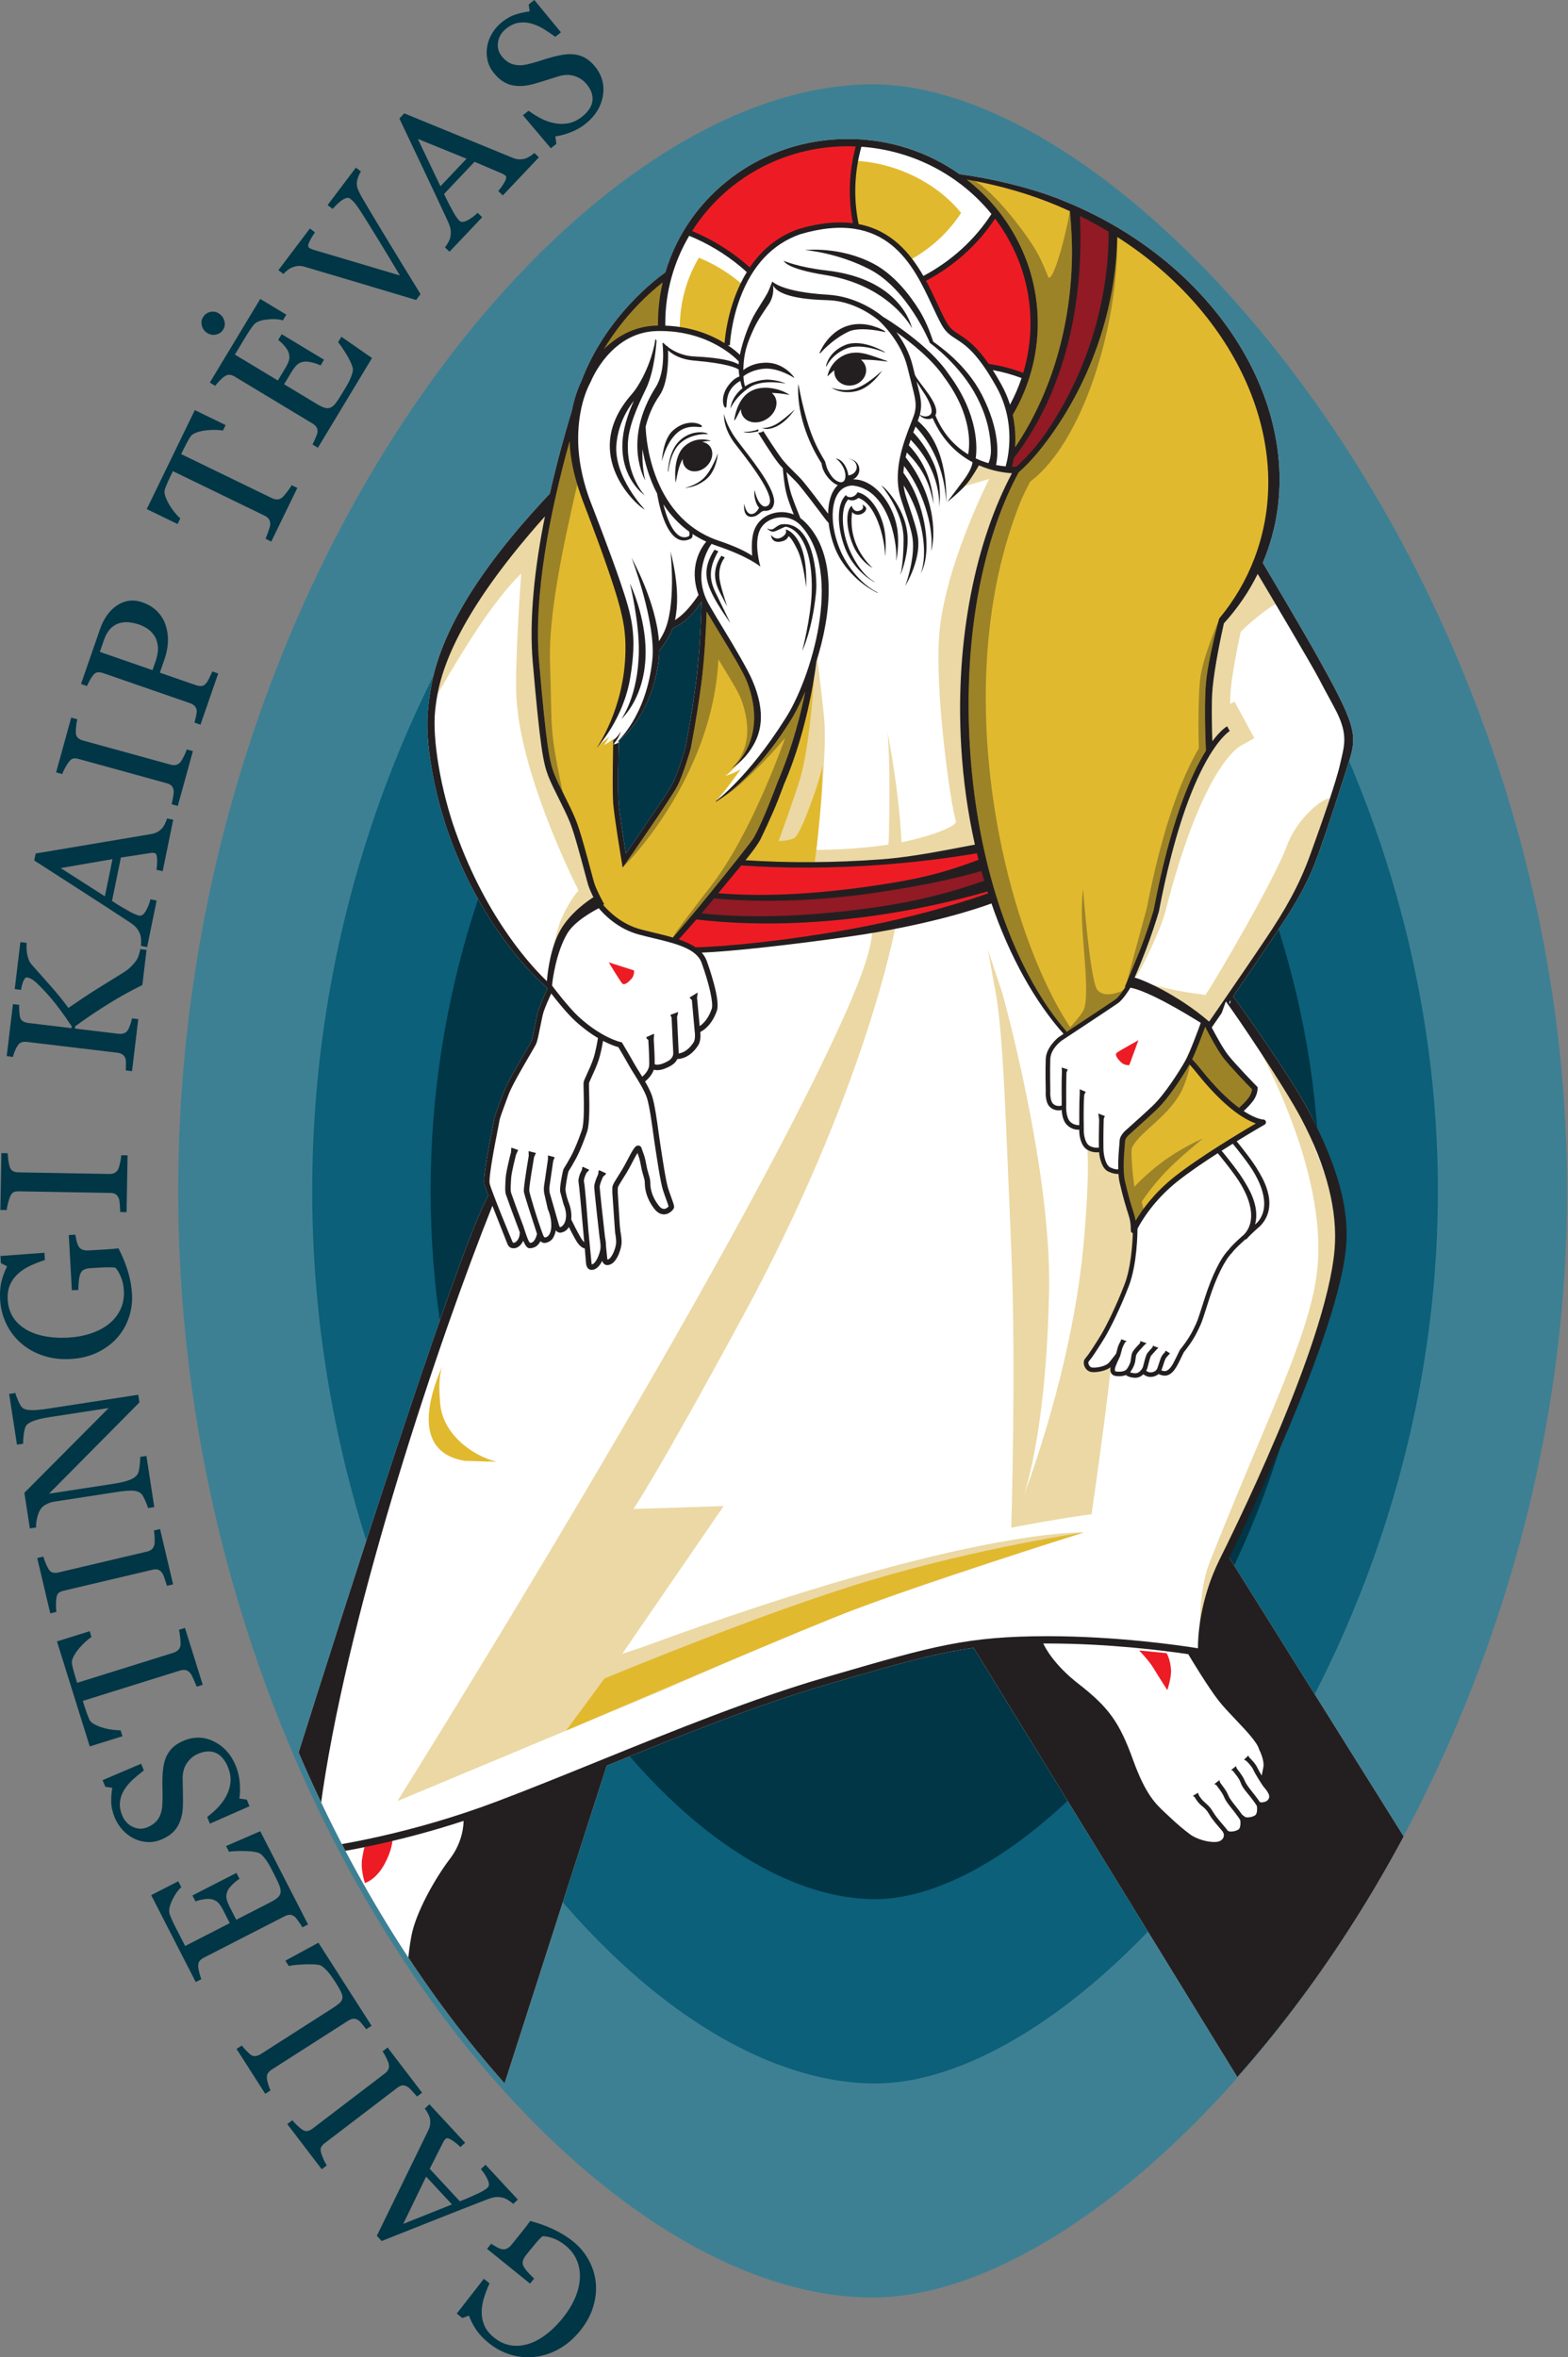 <svg xmlns="http://www.w3.org/2000/svg" xmlns:xlink="http://www.w3.org/1999/xlink" x="0px" y="0px" width="266.776px" height="401.065px" viewBox="0 0 266.776 401.065" xml:space="preserve"><rect x="0" y="0" width="266.776" height="401.065" fill="#808080" stroke="none"/><g id="Livello_1">	<g>		<g>			<path fill="#3D8094" d="M266.62,202.625c0,103.976-72.945,188.268-118.152,188.268c-51.368,0-118.149-84.292-118.149-188.268    c0-103.98,66.781-188.271,118.149-188.271C193.675,14.354,266.62,98.646,266.62,202.625z"></path>			<path fill="#0C6079" d="M234.892,143.604c-5.753-17.176-14.113-33.841-24.176-48.193c-9.408-13.418-20.157-24.681-31.085-32.571    c-10.938-7.897-21.572-12.071-30.751-12.071c-10.302,0-21.651,4.171-32.821,12.063c-11.007,7.777-21.684,19.048-30.875,32.595    c-9.612,14.166-17.571,30.833-23.017,48.2c-6.002,19.143-9.046,38.993-9.046,58.999c0,20.005,3.044,39.854,9.046,58.996    c5.446,17.366,13.405,34.034,23.017,48.2c9.191,13.546,19.868,24.817,30.875,32.594c11.17,7.893,22.52,12.063,32.821,12.063    c9.18,0,19.813-4.174,30.751-12.07c10.928-7.891,21.677-19.153,31.085-32.571c10.063-14.353,18.423-31.018,24.176-48.192    c6.468-19.309,9.747-39.166,9.747-59.02C244.639,182.771,241.359,162.913,234.892,143.604z"></path>			<path fill="#003646" d="M224.495,202.625c0,66.544-46.683,120.491-75.615,120.491c-32.877,0-75.617-53.946-75.617-120.491    c0-66.548,42.74-120.494,75.617-120.494C177.813,82.131,224.495,136.077,224.495,202.625z"></path>		</g>		<g>			<defs>				<path id="SVGID_1_" d="M266.776,202.625c0,103.616-72.691,187.612-117.74,187.612c-51.191,0-117.74-83.996-117.74-187.612     c0-103.619,66.549-187.617,117.74-187.617C194.085,15.009,266.776,99.007,266.776,202.625z"></path>			</defs>			<clipPath id="SVGID_2_">				<use xlink:href="#SVGID_1_"></use>			</clipPath>			<g clip-path="url(#SVGID_2_)">				<g>					<path fill="#FFFFFF" d="M209.135,265.007l-0.05-0.08c1.097-2.191,1.988-5.082,3.587-8.143      c3.454-6.616,10.601-25.269,11.048-26.594c1.905-5.636,10.025-20.214-1.237-41.498c-2.694-5.09-10.382-16.078-12.651-19.155      c0.101-0.149,0.208-0.307,0.321-0.474c-0.007-0.004-0.014-0.01-0.021-0.014c1.893-2.756,4.097-5.98,5.706-8.383l0.263-0.391      c3.366-5.018,6.024-8.981,8.001-14.429c2.084-5.748,4.359-12.989,5.28-15.852c1.642-5.11,1.521-6.326-6.204-20.012      c-1.692-2.998-7.243-12.39-8.33-14.224c0.156-0.368,0.308-0.737,0.452-1.112c8.748-22.75-7.116-50.02-35.432-60.907      c-5.126-1.971-11.468-3.426-16.613-4.102c-5.332-3.77-11.896-5.995-18.997-5.995c-14.75,0-27.189,9.596-31.06,22.708      c-1.356,0.95-10.14,7.438-14.297,18.534c-0.731,1.518-1.254,3.19-1.585,4.899C95.993,74.16,94.668,79,93.539,84.001l0-0.005      c-19.011,20.134-20.149,31.182-20.736,36.789c-0.533,5.093,0.925,13.786,3.545,21.139      c5.778,16.214,14.941,24.588,16.639,26.041l0,0.02l0.154,0.207c-0.32,0.695-1.201,2.637-1.531,3.649      c-0.187,0.574-0.39,1.588-0.604,2.662c-0.218,1.091-0.465,2.329-0.636,2.708c-0.106,0.236-0.599,1.08-1.12,1.974      c-1.209,2.074-3.038,5.209-3.591,6.708c-0.15,0.406-0.296,0.798-0.435,1.171l-0.02,0.05c-0.622,1.666-1.072,2.869-1.161,3.495      c-0.019,0.135-0.118,0.634-0.242,1.266c-1.01,5.125-1.633,8.743-1.392,9.744c0.013,0.052,0.286,0.762,0.682,1.776      c-7.849,13.604-52.946,161.203-52.946,161.203l45.792,20.699l27.288-84.89c12.569-5.102,25.533-10.339,37.565-13.835      l1.076-0.313c10.871-3.159,17.154-4.983,23.789-5.894l50.885,82.841l0.074,0.122l41.051-20.764L209.135,265.007z       M118.411,116.141c-0.741,5.636-1.733,10.697-1.799,11.034c-0.083,0.293-1.216,4.283-2.232,6.216      c-0.871,1.66-6.043,9.156-7.89,11.819c-0.354-2.17-1.099-6.856-1.232-8.591c-0.174-2.274,0-9.59,0.001-9.664l0.023-0.916      l-0.002,0.001c-0.207,0.169-0.355,0.28-0.432,0.337l-0.054,0.042c0.008-0.007,0.028-0.023,0.054-0.042l0.432-0.337      c1.449-1.184,5.679-5.21,6.774-13.611c0.073-0.563,0.107-1.139,0.114-1.719c0.587-0.723,1.15-1.535,1.665-2.463      c0.228-0.411,0.418-0.845,0.582-1.294c0.457-0.237,0.918-0.501,1.383-0.798c1.417-0.906,2.584-2.272,3.535-3.774      c0.009,0.018,0.017,0.034,0.024,0.051C119.325,103.702,119.107,110.853,118.411,116.141z"></path>					<g>						<g>							<g>								<g>									<g>										<path fill="#EBD8A4" d="M168.303,81.479c0,0-7.531,14.725-8.499,26.415c-0.788,9.515,1.871,28.854,2.839,31.844           c0.269,0.829-4.883,2.836-10.461,3.792c-6.369,1.09-13.292,1.079-13.292,1.079s1.899-16.015,1.34-22.248           c-0.341-3.813-1.34-11.615-1.34-11.615l-3.103,12.157l-2.637,8.967l-2.52,6.667l-2.488,5.116l-2.437,2.636l4.925,1.205           l14.772-0.08l10.872-1.124l7.998-1.629l2.529-0.482l-2.529-10.541v-13.879l0.076-13.728l1.767-8.449l1.974-7.509           l3.796-7.48l0.626-2.423L170.6,79.45l-2.51-0.493l-2.187-0.454l-1.25,2.153l-1.743,2.437L168.303,81.479z"></path>										<path fill="#EBD8A4" d="M92.355,86.813l-0.12,0.127l-8.044,8.505l-5.307,9.049l-4.361,9.104l-0.393,3.981v1.089           c0,0,4.351-7.756,8.227-13.335s6.325-7.752,6.325-7.752s-1.139,15.192-0.816,21.088           c0.749,13.724,10.574,32.851,10.574,32.851s-1.377,1.298-2.99,4.957c-0.988,2.242-2.33,9.693-2.33,9.693l1.413-4.772           l2.355-5.035l3.087-1.985l1.571-1.114l-0.354-1.704l-1.849-5.975l-1.023-3.309l-1.22-3.619l-1.966-3.619l-1.485-3.541           l-1.072-4.542l-0.629-5.292l-0.551-3.737l-0.118-3.934l-0.158-3.248l-0.157-5.997l0.59-5.481l0.511-4.708l0.669-4.169           l0.748-2.753l-0.04-1.377"></path>										<path fill="#EBD8A4" d="M67.618,306.434l45.162-18.867c0,0,18.168-8.051,30.451-12.892           c11.5-4.533,41.164-13.945,41.164-13.945s-19.653-0.9-74.787,19.4c-0.608,0.224-3.732,1.237-3.732,1.237l17.245-25.126           l-15.352,0.496c0,0,3.506-4.92,18.46-32.47c20.94-38.58,26.045-66.223,26.045-66.223h-3.985c0,0,0.917,2.103-4.009,13.355           C125.748,213.731,67.618,306.434,67.618,306.434L67.618,306.434z"></path>									</g>									<g>										<path fill="#EBD8A4" d="M198.248,155.199c6.153-24.114,12.097-27.752,12.63-28.19l2.533-1.421l-1.459-2.687l-0.444-0.816           l-1.475-2.716l-0.747,0.403c0.016-0.969,0.05-1.761,0.102-2.325c0.299-3.213,1.188-7.583,1.699-9.932           c1.049-1.202,4.956-4.383,5.964-4.692c-1.279-2.161-2.407-4.057-3.07-5.169c-1.522,3.085-3.461,5.893-5.746,8.404           c-0.517,2.312-1.585,7.372-1.933,11.103c-0.22,2.37-0.098,6.994-0.032,8.947c1.438-1.927,2.409-2.486,2.516-2.543           l0.443,0.817c-0.069,0.039-7.015,4.206-12.054,30.7l-0.01,0.043c-0.006,0.019-0.563,1.933-1.59,4.831           c-0.825,2.328-1.962,5.041-2.53,6.378C193.523,166.429,197.453,158.314,198.248,155.199z"></path>										<path fill="#EBD8A4" d="M218.868,144.097c-1.889,5.207-11.733,22.206-13.819,25.235c-0.403-0.296-2.521-0.084-8.963-1.783           c1.102,0.77,8.537,5.323,9.635,6.268c1.208-1.749,6.324-9.163,9.346-13.668l0.262-0.391           c3.331-4.965,5.669-9.032,7.605-14.374c1.128-3.11,2.344-6.542,3.32-9.495C225.577,135.5,220.796,138.778,218.868,144.097           z"></path>									</g>									<path fill="#EBD8A4" d="M190.383,199.735c-0.145-0.308-0.801-0.058-0.801-0.058l-1.177-0.942l-0.667-1.079l-0.641-1.129          l0.229-1.027h-1.97l-0.354,0.13c0,0,0.451,3.702-0.607,15.659c-1.662,18.752-7.886,36.916-10.122,42.972          c1.714-5.746,3.852-16.44,4.214-34.639c0.415-20.844-7.957-50.669-7.957-50.669l-2.46-7.382c0,0,0,0,1.342,7.382          c1.342,7.383,1.79,23.937,2.641,43.623c0.85,19.687,0,47.352,0,47.352s0.941-0.218,5.144-0.957          c6.444-1.133,8.514-1.327,8.514-1.327s2.042-13.838,3.385-25.712c-0.458,0.538-1.149,0.896-1.843,0.964          c-0.323,0.031-0.729,0.045-1.108-0.021c-0.096,0.058-0.197,0.094-0.301,0.094c-0.203,0-0.322-0.078-0.383-0.194          c-0.249-0.019-0.362-0.162-0.377-0.354c-0.496-0.157-0.184-1.012,0.296-1.277c0.1-0.261,0.292-0.51,0.528-0.601          c0.035-0.189,0.119-0.377,0.193-0.47c1.417-1.791,2.188-3.881,3.385-5.775c-0.07-0.303,0.153-0.765,0.47-0.981          c0.181-2.235,2.847-7.006,3.088-8.394C194.439,206.893,191.021,201.096,190.383,199.735z"></path>								</g>								<path fill="#EBD8A4" d="M224.054,216.573c-1.369,11.055-8.91,25.55-18.271,49.288c-1.651,4.186-1.651,10.379-1.651,10.379         s3.147-9.482,5.39-13.37c2.243-3.888,6.75-14.287,9.65-21.246c2.899-6.959,5.842-16.324,7.188-19.06         c1.346-2.733,1.854-8.307,1.555-11.813s-1.794-9.338-3.141-12.627c-1.346-3.29-3.164-8.708-5.107-11.998         c-1.944-3.29-6.474-9.524-6.474-9.524S226.254,198.796,224.054,216.573z"></path>							</g>							<path fill="#EBD8A4" d="M153.466,147.534c0.117-10.417-2.498-23.055-2.498-23.055s0.586,3.694,0.279,17.262        c-0.039,1.732-0.171,3.48-0.372,5.212C151.792,146.908,152.681,147.121,153.466,147.534z"></path>							<g>								<g>									<g>										<g>											<path fill="#E1B92F" d="M115.67,56.013c3.595,0.132,6.016,2.024,8.156,2.722c0.085-1.127,0.17-6.232,2.607-10.218            c-0.267-0.242-0.271-0.239-0.552-0.473c-2.162-1.802-4.523-3.192-6.978-4.199c-2.06,3.498-3.238,7.543-3.238,11.852            C115.666,55.803,115.668,55.908,115.67,56.013z"></path>											<path fill="#E1B92F" d="M145.936,38.403c4.262,0.818,6.879,2.92,8.625,5.968c3.683-1.952,6.771-4.768,8.955-8.148            c-4.058-5-10.653-8.352-17.58-8.846C145.031,30.626,145.221,34.938,145.936,38.403z"></path>										</g>										<g>											<path fill="#E1B92F" d="M134.211,122.779c-5.365,8.505-10.672,12.398-12.416,13.506c1.277-1.202,4.244-5.434,4.244-5.434            s-1.28,0.818-2.63,1.137c0.747-0.433,1.927-1.801,1.927-1.801c1.629-1.641,4.953-6.221,1.924-14.21            c-0.629-1.66-2.808-5.245-4.731-8.407c-0.764-1.256-1.554-2.556-2.161-3.6l-0.271-0.465l-0.019,0.538            c-0.093,2.714-0.333,7.908-0.898,12.201c-0.756,5.749-1.768,10.885-1.81,11.097l-0.006,0.027            c-0.049,0.175-1.208,4.31-2.297,6.385c-1.043,1.988-7.818,11.729-8.594,12.842l-0.435,0.624l-0.126-0.751            c-0.128-0.766-1.253-7.546-1.425-9.788c-0.182-2.357,0.006-10.626,0.008-10.708l0.007-0.297l-0.989,0.653            c-0.132,0.089-0.442,0.271-0.74,0.44c0.113-0.167,0.439-0.672,0.454-0.695l0.454-0.705l-0.676,0.496            c-0.016,0.012-0.402,0.296-0.787,0.659c-0.049,0.046-0.099,0.091-0.15,0.135c1.226-1.998,4.357-7.893,4.5-15.838            c0.054-3.002-0.246-5.645-1.978-11c-1.655-5.116-3.639-10.321-4.825-13.43L99.542,85.8            c-0.69-1.813-2.304-6.057-2.479-10.722l-0.038-0.997l-0.267,0.961c-4.273,15.389-6.018,28.043-5.186,37.612            c1.249,14.356,1.761,16.913,2.559,19.006c0.406,1.068,1.067,2.389,1.766,3.787c0.701,1.402,1.426,2.852,1.95,4.161            c0.745,1.864,1.799,5.813,2.5,8.439l0.008,0.03c0.272,1.021,0.488,1.828,0.603,2.201            c0.337,1.095,1.336,2.957,1.637,3.508l-0.217,0.122l0.122,0.144c0.818,0.966,3.083,3.312,6.424,4.207            c0.747,0.2,1.528,0.388,2.284,0.57l0.083,0.02c1.191,0.286,2.181,0.527,3.16,0.816l0.096,0.028l0.065-0.076            c0.78-0.902,3.535-4.108,6.271-7.481c2.424-2.988,7.115-8.826,7.511-9.532c1.691-3.017,4.017-9.37,4.038-9.426            c2.681-6.355,3.936-11.613,4.73-15.483l0.309-1.505l-0.604,1.414C135.982,119.682,135.039,121.519,134.211,122.779z"></path>											<path fill="#E1B92F" d="M191.754,167.791l-0.16-0.027l0.156-0.362c0.021-0.048,2.076-4.83,3.095-7.706            c0.928-2.618,1.471-4.43,1.573-4.782c2.911-15.3,6.439-23.188,8.887-27.112l0.025-0.045l-0.002-0.048            c-0.015-0.298-0.355-7.346,0-11.429c0.347-3.989,2.104-10.452,2.243-10.964c2.541-3.066,4.544-6.479,5.953-10.145            c7.287-18.954-2.316-41.563-23.355-54.981l-0.233-0.148l-0.005,0.276c-0.236,12.004-4.289,24.039-11.41,33.887            c-1.88,2.6-3.567,4.524-5.309,6.053l-0.034,0.042c-0.712,1.312-1.382,2.685-1.99,4.081            c-5.014,11.502-7.269,26.556-6.348,42.389c0.903,15.523,4.771,30.012,10.892,40.798c1.741,3.067,3.645,5.784,5.659,8.077            l0.09,0.101l0.112-0.074c2.239-1.478,7.528-4.974,8.263-5.499c0.632-0.452,1.383-1.563,1.774-2.186L191.754,167.791z"></path>											<path fill="#E1B92F" d="M176.411,55.009c0,5.379-1.437,10.691-4.157,15.371l-0.162-0.081l0.069,0.316            c0.39,1.79,0.522,3.633,0.392,5.48l-0.041,0.578l0.324-0.48c6.024-8.936,9.47-20.397,9.699-32.274            c0.047-2.381-0.078-5.223-0.351-8.001l-0.009-0.088l-0.08-0.037c-1.353-0.622-2.729-1.203-4.093-1.728            c-4.222-1.624-8.886-2.889-13.486-3.66l-0.603-0.101l0.482,0.376C172.031,36.642,176.411,45.51,176.411,55.009z"></path>											<path fill="#E1B92F" d="M204.699,183.625c-1.256-1.561-1.894-2.292-2.207-2.631l-0.143-0.155l-0.105,0.183            c-0.506,0.875-3.151,5.363-5.612,7.694c-1.345,1.274-2.823,2.595-3.804,3.47c-0.568,0.508-0.946,0.846-1.02,0.925            l-0.041,0.049c-0.151,0.178-0.507,0.593-0.507,0.998c0,0.126-0.021,0.367-0.052,0.731l-0.003,0.036            c-0.121,1.389-0.373,4.278,0.048,6.113c0.57,2.491,1.114,4.262,1.523,5.527c0.12,0.368,0.215,0.758,0.281,1.161            l0.069,0.422l0.217-0.368c0.918-1.56,2.989-4.599,6.556-7.427c4.154-3.297,11.066-7.449,13.846-9.082l0.291-0.171            l-0.32-0.109C212.243,190.486,209.111,188.86,204.699,183.625z"></path>										</g>									</g>									<path fill="#E1B92F" d="M126.33,146.44c0,0,5.586,0.775,8.87,0.705c3.284-0.07,3.284-0.07,3.284-0.07          s0.209-0.209,0.698-5.17s0.559-6.008,0.699-9.222c0.14-3.214,0-2.166,0-2.166s-0.295,1.667-1.615,5.34          c-1.319,3.673-2.228,5.699-2.856,6.468s-2.935,0.769-2.935,0.769s2.665-7.333,3.633-10.55          c1.747-5.799,2.445-17.886,2.445-17.886l-2.865,11.098l-2.307,5.328l-3.284,8.549l-2.723,5.067L126.33,146.44z"></path>								</g>								<g>									<path fill="#E1B92F" d="M84.374,248.68c-4.05-1.061-9.052-4.666-9.482-9.898c-0.171-2.088-0.311-4.279,0.343-6.331          c-1.06,2.546-6.333,14.489,3.935,16.113c1.273,0,2.55,0.058,3.724,0.116C82.948,248.576,84.312,248.778,84.374,248.68z"></path>									<path fill="#E1B92F" d="M102.841,285.586c0,0,26.842-11.206,44.994-16.635c18.958-5.671,36.56-8.222,36.56-8.222          s-28.902,9.002-42.273,14.386c-13.371,5.386-45.814,19.333-45.814,19.333L102.841,285.586z"></path>								</g>							</g>							<g>								<g>									<path fill="#9D8327" d="M102.591,59.355l-0.618,1.038l0.86-0.848c2.6-2.563,5.581-3.907,8.863-3.994          c0.052-0.001,0.103-0.001,0.154-0.001l0.265-0.003l-0.005-0.304c-0.001-0.078-0.003-0.155-0.003-0.233          c0-2.337,0.269-4.671,0.799-6.938l0.1-0.428l-0.346,0.271C110.383,49.694,106.05,53.548,102.591,59.355z"></path>									<path fill="#9D8327" d="M213.141,185.23c-0.859-0.885-3.747-3.882-4.836-5.292c-1.141-1.478-2.8-4.691-3.12-5.32          l-0.162-0.316l-0.122,0.334c-0.407,1.115-1.438,3.886-2.212,5.527l-0.048,0.101l0.08,0.077          c0.22,0.212,0.831,0.869,2.457,2.892c1.928,2.287,3.793,4.099,5.546,5.386l0.103,0.075l0.094-0.086          c0.404-0.369,1.39-1.302,1.81-1.986c0.331-0.541,0.427-1.025,0.454-1.266l0.009-0.073L213.141,185.23z"></path>								</g>								<path fill="#9D8327" d="M95.765,134.946c-2.367-11.447-1.796-10.051-2.185-22.465c-0.24-7.645,2.013-18.803,4.705-30.353         c0.118,0.369-1.279-4.442-1.377-7.043c-3.317,11.946-6.169,26.188-5.181,37.557c1.247,14.335,1.756,16.884,2.549,18.965         c0.259,0.68,0.624,1.467,1.036,2.313C95.355,133.878,95.778,135.006,95.765,134.946z"></path>								<path fill="#9D8327" d="M134.342,122.861c-4.71,7.466-9.202,11.235-11.294,12.741c0,0-0.157-0.192,0,0         c2.385-1.273,7.784-6.708,10.533-10.062c-0.31,0.814-5.646,16.189-12.611,25.195c-2.063,2.667-6.746,8.702-6.474,8.782         c0.802-0.929,3.567-4.148,6.268-7.478c3.035-3.739,7.787-8.665,8.141-9.296c1.705-3.041,3.385-9.625,3.385-9.625         c2.819-6.681,4.061-12.232,4.721-15.455C136.07,119.87,135.117,121.682,134.342,122.861z"></path>								<path fill="#9D8327" d="M122.229,112.189c1.543,2.553,3.356,5.442,3.821,6.667c3.187,8.409-1.668,11.708-1.509,11.836         c0.962-0.68,1.955-1.938,2.224-2.516c1.416-2.361,2.535-6.382,0.35-12.146c-0.624-1.647-2.799-5.225-4.719-8.382         c-0.799-1.314-1.56-2.566-2.163-3.603c-0.083,2.442-0.321,7.826-0.899,12.216c-0.768,5.835-1.803,11.06-1.813,11.112         l-0.008,0.034c-0.049,0.176-1.214,4.33-2.309,6.416c-1.085,2.068-8.298,12.42-8.604,12.859l-0.546,0.784         C107.493,146.144,121.273,131.646,122.229,112.189z"></path>								<path fill="#9D8327" d="M176.377,42.831c-1.751-3.081-7.2-10.249-10.605-12.065c-1.372-0.423,1.692,0.289-1.281-0.209         c7.362,5.749,12.075,14.565,12.075,24.452c0,5.646-1.562,10.998-4.251,15.574c0,0-0.001-0.001-0.002-0.001         c0.455,2.086,0.503,3.987,0.395,5.523c6.357-9.428,9.454-20.878,9.673-32.19c0.051-2.556-0.098-5.419-0.35-7.983         c-0.659,3.916-2.79,12.089-3.675,11.245C178.355,47.177,177.389,44.611,176.377,42.831z"></path>								<g>									<path fill="#9D8327" d="M207.431,105.243c0,0-0.031,0.113-0.086,0.316C207.447,105.297,207.485,105.178,207.431,105.243z"></path>									<path fill="#9D8327" d="M207.345,105.56c-0.539,1.381-2.886,6.762-3.205,10.438c-0.309,3.539-0.26,9.264-0.174,11.325          c-4.393,7.444-7.236,18.758-8.841,27.157c-0.147,0.492-3.339,12.277-3.608,13.348c-0.111,0.169-0.481,0.711-0.726,0.809          c-0.289,0.116-2.889,1.271-4.103-0.231c-1.214-1.502-2.427-17.161-2.427-17.161s-0.404,2.658-0.058,7.569          c0.347,4.912,1.098,11.498,0.058,13.232c-0.534,0.891-1.646,2.149-2.183,2.736c-11.367-17.218-20.979-58.133-8.477-89.347          c0.484-1.209,1.088-2.37,1.688-3.502c8.941-6.733,14.998-26.408,14.795-41.611c-2.201,15.539-4.397,24.236-11.44,33.975          c-1.573,2.176-3.312,4.305-5.332,6.079c-0.694,1.279-1.358,2.631-1.984,4.069c-5.005,11.48-7.255,26.509-6.335,42.318          c0.901,15.5,4.762,29.965,10.872,40.731c1.764,3.107,3.657,5.793,5.642,8.051l0.278-0.123l0.003,0.123l1.433-0.437          l7.067-4.853l1.221-2.397c-0.009,0.033-0.013,0.051-0.011,0.048c0,0,2.183-5.39,3.199-8.261          c0.96-2.709,1.505-4.546,1.567-4.759c2.876-15.114,6.349-23.062,8.908-27.165c0-0.002-0.365-7.257,0-11.453          C205.492,112.606,206.972,106.948,207.345,105.56z"></path>								</g>								<path fill="#9D8327" d="M202.492,180.994c0,0-0.478,3.082-1.883,5.38c-2.441,3.995-6.579,6.188-7.99,8.805         c-0.396,0.732,0.37,6.744,0.37,6.744s2.59-2.823,5.919-5.043c3.329-2.219,5.771-3.181,5.771-3.181s-4.069,3.255-6.511,5.845         c-2.441,2.589-3.921,4.926-3.921,4.926l0.342,1.417l-1.6,2.61l-1.491-5.105l-0.877-4.513l0.399-3.848v-1.627l3.374-2.664         l4.144-4.587l3.706-5.13"></path>							</g>							<g>								<g>									<path fill="#ED1C24" d="M103.568,163.733l4.304,1.377c0,0,0.109,0.814-0.422,1.409c-0.533,0.595-1.237,1.22-1.612,0.782          S103.568,163.733,103.568,163.733z"></path>									<path fill="#ED1C24" d="M193.689,176.985l-1.556,4.242c0,0-0.817,0.076-1.39-0.481c-0.572-0.557-1.168-1.287-0.714-1.644          C190.483,178.746,193.689,176.985,193.689,176.985z"></path>									<path fill="#ED1C24" d="M193.812,280.81c0,0,1.649,1.682,2.475,3.058c0.826,1.376,2.321,3.686,2.321,3.686          s0.693-2.104,0.629-3.371c-0.098-1.919-0.771-2.92-0.771-2.92L193.812,280.81z"></path>									<path fill="#ED1C24" d="M62.005,314.278c0,0-0.41,1.613-0.459,2.598c-0.083,1.632,0.54,3.498,0.54,3.498          s1.818-0.484,3.272-3.111c1.455-2.628,1.415-4.287,1.415-4.287L62.005,314.278z"></path>								</g>								<g>									<g>										<path fill="#ED1C24" d="M167.967,151.524c-6.109,1.768-12.457,3.135-18.869,4.064c-6.305,0.913-12.533,1.376-18.512,1.376           c-4.185,0-8.252-0.229-12.088-0.681l-0.082-0.01l-0.054,0.063c-1.236,1.434-2.31,2.633-2.994,3.387l-0.159,0.175           l0.224,0.076c1.177,0.4,2.103,0.839,2.83,1.34l0.042,0.029l0.051-0.001c5.169-0.152,14.701-1.028,25.951-3.034           c12.26-2.185,21.359-5.278,23.855-6.174l0.141-0.05l-0.19-0.602L167.967,151.524z"></path>										<path fill="#911A25" d="M130.744,153.107c-3.177,0-6.289-0.138-9.25-0.409l-0.083-0.008l-0.052,0.064           c-0.653,0.808-1.364,1.665-2.111,2.546l-0.189,0.223l0.292,0.031c3.083,0.328,6.392,0.494,9.833,0.494c0,0,0,0,0,0           c6.133,0,12.867-0.525,20.014-1.561c6.471-0.937,12.288-2.365,18.308-4.492l0.138-0.049l-0.042-0.141           c-0.161-0.544-0.316-1.092-0.469-1.646l-0.042-0.151l-0.15,0.043c-4.782,1.374-10.081,2.471-17.182,3.558           C143.269,152.604,136.871,153.107,130.744,153.107z"></path>										<path fill="#ED1C24" d="M166.356,145.145l-0.034-0.141l-0.143,0.024c-5.286,0.889-10.75,1.545-16.239,1.952           c-8.075,0.598-16.222,0.637-23.82,0.112l-0.08-0.005l-0.051,0.062c-0.512,0.623-1.057,1.276-1.619,1.95           c-0.748,0.896-1.525,1.829-2.296,2.774l-0.186,0.228l0.293,0.025c2.264,0.189,4.673,0.285,7.159,0.285c0,0,0,0,0,0           c6.102,0,12.989-0.58,20.469-1.725c6.064-0.928,10.311-1.836,16.625-4.216l0.332,0.333l-0.137-0.544           C166.538,145.888,166.445,145.518,166.356,145.145z"></path>										<path fill="#ED1C24" d="M126.524,44.798c0.302,0.252,0.594,0.509,0.938,0.818l0.132,0.118l0.1-0.147           c2.119-3.136,4.892-5.316,8.232-6.476c3.381-0.995,6.46-1.326,9.166-0.984l0.212,0.027l-0.041-0.21           c-0.841-4.329-0.678-8.699,0.482-12.99l0.051-0.187l-0.194-0.008c-0.509-0.021-0.936-0.031-1.344-0.031           c-10.938,0-20.895,5.419-26.635,14.497l-0.098,0.155l0.169,0.07C120.894,40.782,123.865,42.582,126.524,44.798z"></path>										<path fill="#ED1C24" d="M169.419,37.1l-0.132-0.174l-0.121,0.183c-2.882,4.364-6.922,8.003-11.683,10.525l-0.138,0.073           l0.074,0.138c0.722,1.338,1.347,2.678,1.905,3.875c0.561,1.2,1.09,2.334,1.614,3.255c0.603,1.06,1.254,1.479,2.156,2.059           c1.25,0.804,2.805,1.804,4.986,4.962l0.038,0.055l0.066,0.01c1.995,0.298,3.962,0.809,5.849,1.518l0.155,0.059           l0.048-0.159c0.825-2.741,1.243-5.591,1.243-8.47C175.481,48.52,173.385,42.327,169.419,37.1z"></path>									</g>									<path fill="#911A25" d="M188.776,39.329l-0.075-0.045c-1.579-0.951-3.227-1.851-4.896-2.674l-0.235-0.116l0.013,0.262          c0.517,11.427-1.01,27.83-11.214,41.083l-0.024,0.031l-0.006,0.038c-0.111,0.662-0.233,1.165-0.316,1.471l-0.052,0.191          l0.198,0.004c0.093,0.002,0.179,0.002,0.256,0.002c0.328,0,0.514-0.014,0.514-0.014l0.054-0.004l0.04-0.037          c1.998-1.861,3.517-3.596,4.926-5.625c6.912-9.954,10.855-22.521,10.818-34.481V39.329z"></path>								</g>							</g>						</g>					</g>					<g>						<g>							<path fill="#231F20" d="M115.86,75.291c1.593-1.333,3.569-1.437,4.137-1.437c0.125,0,0.196,0.005,0.201,0.005l0.199,0.005        l0.086,0.006c0,0-0.134-0.108-0.283-0.184c-0.116-0.059-0.685-0.144-1.045-0.144c-0.92,0-2.281,0.252-3.545,1.453        c-1.902,1.807-1.965,5.197-1.965,5.231l0.078,0.003C113.725,80.196,113.983,76.863,115.86,75.291z"></path>							<path fill="#231F20" d="M116.269,72.966c1.093-0.487,2.126-0.343,2.811-0.304c1.403,0.08-1.58-2.034-4.544,0.543        c-1.772,1.49-1.928,5.283-1.928,5.283S113.539,74.183,116.269,72.966z"></path>							<path fill="#231F20" d="M120.248,79.296c1.083-1.064,1.251-2.649,0.376-3.54c-0.311-0.316-0.714-0.5-1.151-0.561        c0.842-0.207,1.516-0.175,1.516-0.175s-2.438-1.003-4.552,0.927c-2.092,1.91-1.484,6.18-1.484,6.18s0,0,0.223-1.085        c0.164-0.795,0.347-1.789,0.972-2.972c-0.024,0.582,0.155,1.135,0.556,1.542C117.578,80.503,119.166,80.361,120.248,79.296z"></path>							<path fill="#231F20" d="M125.353,70.941c0.129-0.242,0.353-0.747,0.701-1.318c0.002,0.417,0.109,0.822,0.336,1.18        c0.769,1.208,2.598,1.42,4.084,0.475c1.487-0.946,2.068-2.693,1.299-3.901c-0.128-0.201-0.288-0.373-0.468-0.518        c1.597,0.02,3.042,0.338,3.042,0.338s-0.568-0.436-1.536-0.772c-1.411-0.49-3.58-0.822-5.32,0.277        c-2.233,1.411-2.585,4.844-2.585,4.844S125.036,71.536,125.353,70.941z"></path>							<path fill="#231F20" d="M146.755,56.018c1.84,0,3.741,0.469,3.76,0.474c0.037,0.008,0.075-0.009,0.09-0.044        c0.014-0.035,0.002-0.076-0.03-0.096c-0.019-0.012-1.93-1.223-4.335-1.223c-0.736,0-1.451,0.113-2.125,0.336        c-3.315,1.097-4.647,4.502-4.66,4.537c-0.014,0.035,0,0.075,0.033,0.094c0.012,0.007,0.025,0.01,0.039,0.01        c0.022,0,0.045-0.009,0.06-0.027c0.019-0.023,1.902-2.273,4.757-3.641C144.926,56.159,145.737,56.018,146.755,56.018z"></path>							<path fill="#231F20" d="M143.984,59.308c1.326-0.551,3.031-0.343,4.227-0.072c1.3,0.295,2.297,0.726,2.308,0.73        c0.018,0.008,0.04,0,0.049-0.018c0.009-0.018,0.003-0.041-0.014-0.051c-0.039-0.023-3.882-2.364-6.746-1.198        c-1.498,0.609-2.307,1.545-2.721,2.224c-0.45,0.736-0.545,1.32-0.548,1.344l0.028,0.004        c-0.017,0.038-0.025,0.059-0.026,0.061l0.073,0.027C140.62,62.341,141.392,60.383,143.984,59.308z"></path>							<path fill="#231F20" d="M142.014,63.794c0.278,1.066,1.311,1.812,2.512,1.812c0.25,0,0.502-0.033,0.749-0.097        c1.454-0.377,2.357-1.762,2.014-3.085c-0.126-0.486-0.406-0.91-0.812-1.232c2.032-0.04,4.419,0.319,4.441,0.322        c0.022,0.004,0.043-0.011,0.048-0.032s-0.006-0.044-0.027-0.051c-0.022-0.008-2.238-0.81-2.951-1.019l-0.136-0.04        c-0.471-0.142-1.258-0.378-2.192-0.378c-0.773,0-1.5,0.166-2.161,0.492c-2.324,1.146-2.706,3.432-2.709,3.455        c-0.003,0.019,0.007,0.038,0.024,0.046c0.018,0.008,0.039,0.004,0.051-0.011c0.004-0.004,0.375-0.425,1.091-0.991        C141.927,63.259,141.946,63.531,142.014,63.794z"></path>							<path fill="#231F20" d="M145.555,66.109c-2.025,0.644-4.088-0.143-4.088-0.143s1.59,1.184,4.183,0.597        c2.593-0.586,4.429-3.501,4.429-3.501S147.58,65.466,145.555,66.109z"></path>							<path fill="#231F20" d="M116.523,82.99c0,0,1.688,0.087,3.554-1.39c1.866-1.477,2.062-4.455,2.062-4.455        s-1.044,2.93-2.43,4.233C118.323,82.682,116.523,82.99,116.523,82.99z"></path>							<path fill="#231F20" d="M132.686,71.767c-1.627,1.192-3.058,1.06-3.058,1.06s0.464,0.201,1.033,0.151        c2.612-0.227,4.562-3.331,4.562-3.331S134.313,70.574,132.686,71.767z"></path>							<path fill="#231F20" d="M127.946,73.356c-0.614,0.12-1.189,0.133-1.408,0.133c-0.05,0-0.079-0.001-0.079-0.001        c0.012,0.002,0.287,0.137,0.742,0.137c0.265,0,0.533-0.02,0.796-0.059c0.871-0.129,1-0.187,1.011-0.193l0.021-0.011v-0.337        l-0.058,0.033C128.969,73.06,128.703,73.209,127.946,73.356z"></path>							<path fill="#231F20" d="M146.329,86.863c-1.141,0.456-1.418-0.813-1.418-0.813c-1.072,0.815-0.983,3.799,0.198,6.651        c0.803,1.938,2.27,3.374,3.367,3.936c0.008-0.042-4.315-3.496-3.491-9.515c1.002,1.188,2.939-0.232,2.239-0.912        c-0.313-0.303-0.521-0.354-0.521-0.354S147.19,86.52,146.329,86.863z"></path>							<path fill="#231F20" d="M140.472,46.805c10.886,1.748,14.681,8.98,14.707,9.055c-0.11-0.332-1.832-8.409-14.64-9.853        c-4.61-0.52-7.204-1.622-7.238-1.636C133.444,44.434,133.623,45.706,140.472,46.805z"></path>							<path fill="#231F20" d="M153.181,97.82c0.004,0.001,0.006,0.003,0.009,0.004c0.437-1.072,1.359-3.728,1.217-6.577        c-0.215-4.315-3.528-8.154-4.465-8.655c0.041,0.036,3.787,4.484,3.787,9.084C153.729,94.894,153.43,96.94,153.181,97.82z"></path>							<path fill="#231F20" d="M133.664,90.072c0,0,0.409,0.656-0.581,1.285c-1.183,0.75-1.898-0.349-1.898-0.349        s0.006,1.669,2.034,1.046c0.755-0.232,0.922-0.808,0.922-0.808s0.356-0.103,1.499,2.222c1.091,2.219,1.511,6.488,1.511,6.488        C137.518,90.815,133.664,90.072,133.664,90.072z"></path>							<path fill="#231F20" d="M133.734,89.614c2.525,0.503,4.616,4.313,4.365,11.239c-0.155,4.275-1.607,9.893-1.607,9.893        s1.695-3.448,2.343-9.893c0.297-2.956-0.471-12.174-5.776-11.655c-0.695,0.068-1.293,0.765-1.658,0.861        c-0.365,0.097-0.933-0.174-0.933-0.174s0.562,0.581,1.046,0.581S133.475,89.563,133.734,89.614z"></path>							<path fill="#231F20" d="M125.16,74.581c-1.695-2.389-1.959-4.134-1.958-4.15c-0.006,0.072-0.241,1.973,1.452,4.509        c0.304,0.456,0.776,1.041,1.307,1.729c2.021,2.617,6.307,8.218,4.688,9.352c-1.1,0.77-2.085-1.403-2.231-2.631        c-0.2,0.519-0.02,2.158,0.731,3.009c-0.218,0.409-0.691,1.106-1.36,1.063c-0.942-0.062-1.166-1.771-1.166-1.771        s-0.319,2.057,1.001,2.233c0.702,0.093,1.294-0.285,1.698-0.66v0.001c0,0,0.214-0.2,0.437-0.296        c0.096-0.042,0.199-0.055,0.287-0.057c0.065,0.009,0.132,0.013,0.202,0.013c0.001,0,0.005,0,0.005,0v-0.001        c0.231-0.003,0.487-0.061,0.768-0.189c0.368-0.167,0.602-0.671,0.667-1.099c0.329-2.138-3.021-6.476-5.238-9.346        C125.925,75.607,125.47,75.018,125.16,74.581z"></path>							<path fill="#231F20" d="M109.707,86.697c0,0-5.363-5.581-4.825-11.182c0.323-3.354,1.815-5.86,2.962-7.332        c-1.1,2.429-1.907,5.049-1.951,7.374c-0.175,5.956,3.665,8.622,3.82,8.744c-0.035-0.027-3.051-3.248-2.891-8.722        c0.056-2.941,1.617-6.399,3.076-9.41c1.522-3.141,1.786-8.038,1.806-8.225l-0.206-0.262        c-0.001,0.017-0.092,0.891-0.274,1.838l0.243-1.576c-0.653,3.974-2.69,7.661-3.973,9.114        C98.318,77.453,108.771,86.413,109.707,86.697z"></path>							<path fill="#231F20" d="M150.553,94.454c-0.001,0.018,0.009,0.032,0.022,0.035c0.015,0.003,0.026-0.009,0.028-0.026        c0.211-1.827,0.01-3.625-0.142-4.4c-0.643-3.285-2.609-5.929-4.565-6.307v0l0,0c-0.064,0.153-0.179,0.309-0.328,0.446        c0,0,0,0,0,0c0,0-0.002,0.002-0.003,0.003c-0.042,0.038-0.086,0.073-0.132,0.107v0c-0.009,0.007-0.019,0.014-0.027,0.021        c-0.001,0-0.001,0-0.001,0l0,0c0,0,0,0,0,0s0,0,0,0c-0.037,0.026-0.076,0.05-0.116,0.073v0c0,0,0,0-0.001,0        c-0.001,0-0.001,0-0.001,0.001c0,0,0,0-0.001,0c0,0,0,0,0,0c-0.017,0.01-0.034,0.021-0.051,0.03c0,0,0,0,0,0s0,0,0,0        c-0.047,0.024-0.096,0.045-0.145,0.065h-0.001c-0.002,0.001-0.004,0.002-0.005,0.002c-0.001,0-0.001,0-0.001,0c0,0,0,0,0,0        c-0.05,0.02-0.102,0.035-0.154,0.048c0,0,0,0,0,0c0,0-0.001,0-0.001,0.001c0,0,0,0,0,0c0,0,0,0,0,0s0,0-0.001,0        c-0.011,0.002-0.021,0.005-0.031,0.008c-0.073,0.016-0.146,0.026-0.22,0.026c-0.078,0-0.146-0.006-0.209-0.015        c-0.014-0.002-0.028-0.003-0.042-0.005c-0.003-0.001-0.005-0.002-0.009-0.002c0,0,0,0,0,0c0,0,0,0,0,0c0,0,0,0,0,0        c-0.001,0-0.001,0-0.001,0c-0.068-0.013-0.127-0.029-0.178-0.051c-0.001-0.001-0.002-0.001-0.003-0.002l0,0        c-0.001-0.001-0.003-0.002-0.005-0.003c-0.042-0.019-0.082-0.039-0.113-0.064v0l0,0c-0.052-0.037-0.095-0.078-0.12-0.126        c-0.019-0.032-0.034-0.065-0.042-0.101c-1.559,1.294-1.662,5.217-0.175,9.055c1.066,2.754,3.259,4.861,4.958,5.728        c0.003,0.002,0.007,0.002,0.011,0.002c0.01,0,0.019-0.007,0.022-0.019c0.005-0.016-0.001-0.034-0.015-0.041c0,0,0,0,0,0        c-1.679-0.858-3.418-3.319-4.389-5.826c-1.378-3.557-1.192-7.009-0.049-8.14c0.125,0.079,0.425,0.212,0.958,0.125        c0.271-0.044,0.538-0.204,0.767-0.387C149.527,85.942,150.679,93.125,150.553,94.454z"></path>							<path fill="#231F20" d="M109.843,110.846c-0.019-5.926-2.489-11.25-2.679-11.578c0.045,0.079,1.595,6.506,1.528,11.563        c-0.102,7.65-2.967,11.492-3,11.53C105.829,122.201,109.868,118.683,109.843,110.846z"></path>							<path fill="#231F20" d="M122.211,93.79l-0.653-0.264c-2.133,3.241-1.401,5.479-0.304,7.704        c0.924,1.875,2.998,4.771,3.015,4.799c-0.018-0.029-1.546-3.221-2.46-5.074C120.76,98.826,120.421,96.858,122.211,93.79z"></path>							<path fill="#231F20" d="M122.438,100.718c0.704,1.388,1.29,2.467,1.29,2.467c-0.007-0.011-0.807-2.322-1.194-4.04        c-0.383-1.699-0.062-3.216,0.78-4.302l-0.588-0.284C121.101,96.958,121.602,99.071,122.438,100.718z"></path>							<path fill="#231F20" d="M79.682,309.572c0-0.011,0-0.026,0-0.036c0.001,0,0.001,0,0.002,0        C79.684,309.548,79.683,309.561,79.682,309.572z"></path>						</g>						<path fill="#231F20" d="M209.135,265.007L209.135,265.007c1.097-2.191,19.162-38.576,19.939-53.701       c0.297-5.78-1.272-12.561-6.592-22.614c-2.777-5.248-10.866-16.769-12.848-19.42c0.08-0.106-0.46,1.645-0.37,1.548       c-0.053-0.09-0.1-0.17-0.142-0.242c0.223-0.329,0.584-0.858,1.029-1.515c-0.007-0.004-0.014-0.01-0.021-0.014       c1.893-2.756,4.097-5.98,5.706-8.383l0.263-0.391c3.366-5.018,6.024-8.981,8.001-14.429c2.084-5.748,4.359-12.989,5.28-15.852       c1.642-5.11,1.521-6.326-6.204-20.012c-1.692-2.998-7.243-12.39-8.33-14.224c0.156-0.368,0.308-0.737,0.452-1.112       c8.748-22.75-7.116-50.02-35.432-60.907c-5.126-1.971-11.468-3.426-16.613-4.102c-5.332-3.77-11.896-5.995-18.997-5.995       c-14.75,0-27.189,9.596-31.06,22.708c-1.356,0.95-10.14,7.438-14.297,18.534c-0.731,1.518-1.254,3.19-1.585,4.899       C95.993,74.16,94.668,79,93.539,84.001l0-0.005c-19.011,20.134-20.149,31.182-20.736,36.789       c-0.533,5.093,0.925,13.786,3.545,21.139c5.778,16.214,14.941,24.588,16.639,26.041l0,0.02l0.154,0.207       c-0.32,0.695-1.201,2.637-1.531,3.649c-0.187,0.574-0.39,1.588-0.604,2.662c-0.218,1.091-0.465,2.329-0.636,2.708       c-0.106,0.236-0.599,1.08-1.12,1.974c-1.209,2.075-3.038,5.209-3.591,6.708c-0.15,0.406-0.296,0.798-0.435,1.171l-0.02,0.05       c-0.622,1.666-1.072,2.869-1.161,3.496c-0.019,0.134-0.118,0.634-0.242,1.266c-1.01,5.125-1.633,8.743-1.392,9.744       c0.013,0.052,0.286,0.762,0.682,1.776c-7.849,13.604-52.946,161.203-52.946,161.203l45.792,20.699l27.288-84.89       c12.569-5.102,25.533-10.339,37.565-13.835l1.076-0.313c10.871-3.159,17.154-4.983,23.789-5.894l50.885,82.841l0.074,0.122       l41.051-20.764L209.135,265.007z M224.442,115.56c1.138,2.196,2.295,4.226,2.956,5.545c2.044,4.084,1.263,5.911,0.616,8.851       c-0.64,2.909-3.009,9.714-5.081,15.428c-1.937,5.342-4.274,9.409-7.605,14.374l-0.262,0.391       c-1.746,2.604-4.191,6.178-6.178,9.07c-0.939,1.367-1.777,2.583-2.389,3.47l0,0c-0.332,0.481-0.6,0.868-0.779,1.128       c-5.475-4.711-11.557-7.259-12.676-7.484c0.568-1.338,1.705-4.05,2.53-6.378c1.026-2.898,1.584-4.812,1.59-4.831l0.01-0.043       c5.039-26.494,11.984-30.661,12.054-30.7l-0.443-0.817c-0.106,0.058-1.077,0.616-2.516,2.543       c-0.065-1.953-0.188-6.577,0.032-8.947c0.348-3.731,1.416-8.792,1.933-11.103c2.285-2.511,4.224-5.319,5.746-8.404       C216.135,101.268,223.188,113.139,224.442,115.56z M211.842,201.206c-0.918-1.656-3.343-4.63-3.997-5.421       c0.65-0.414,1.288-0.813,1.899-1.192c0.88,1.079,2.865,3.568,3.643,4.97c0.32,0.579,3.327,5.404,0.503,8.453       c-0.048,0.041-0.182,0.157-0.363,0.318C214.451,205.122,212.123,201.713,211.842,201.206z M198.314,229.798       c-0.016,0.015-0.109,0.259-0.109,0.259c-0.16,0.16-0.411,0.429-0.535,0.643c-0.182,0.313-0.357,0.859-0.527,1.388       c-0.102,0.316-0.197,0.615-0.271,0.781c-0.127,0.291-0.51,0.631-1.17,0.631c-0.242,0-0.521-0.158-0.698-0.283       c0.069-0.118,0.125-0.233,0.166-0.336c0.045-0.111,0.094-0.307,0.178-0.642c0.124-0.497,0.332-1.331,0.504-1.591       c0.057-0.081,0.565-0.647,0.913-1.024c0.051-0.055,0.278-0.259,0.327-0.311l-0.937-0.356       c-0.034,0.037-0.034,0.229-0.079,0.276c-0.294,0.318-0.771,0.84-0.869,0.987c-0.228,0.344-0.412,1.032-0.611,1.831       c-0.056,0.222-0.118,0.473-0.146,0.541c-0.004,0.011-0.459,1.132-1.394,1.053c-0.391-0.03-0.638-0.104-0.792-0.171       c0.042-0.046,0.085-0.091,0.121-0.144c0.371-0.531,0.654-1.152,0.742-1.622c0.03-0.162,0.051-0.324,0.07-0.487       c0.028-0.224,0.056-0.436,0.108-0.648c0.054-0.215,0.35-0.603,0.879-1.154c0.188-0.196,0.359-0.392,0.478-0.53       c0.1-0.118,0.407-0.352,0.412-0.358l-1.079-0.368c-0.002,0.002,0.033,0.273-0.063,0.387c-0.111,0.131-0.135,0.153-0.307,0.333       c-0.466,0.484-0.957,1.042-1.072,1.504c-0.064,0.258-0.095,0.503-0.125,0.739c-0.018,0.148-0.036,0.296-0.063,0.443       c-0.055,0.297-0.267,0.819-0.615,1.319c-0.381,0.544-1.341,0.512-1.736,0.472c-0.11-0.011-0.25-0.041-0.296-0.121       c-0.175-0.31,0.29-1.297,0.568-1.886c0.08-0.17,0.158-0.336,0.227-0.49c0.104-0.234,0.197-0.606,0.288-0.967       c0.05-0.198,0.096-0.385,0.138-0.514c0.062-0.196,0.277-0.623,0.435-0.922c0.052-0.099,0.266-0.228,0.297-0.286l-0.938-0.326       c-0.014,0.024,0.035,0.102-0.022,0.209c-0.155,0.293-0.422,0.812-0.51,1.089c-0.046,0.142-0.097,0.345-0.151,0.562       c-0.047,0.188-0.102,0.407-0.155,0.587c-0.121,0.166-0.563,0.769-1.176,1.504c-0.534,0.641-2.052,0.947-2.861,0.877       c-0.344-0.03-0.52-0.287-0.593-0.438c-0.127-0.262-0.103-0.489-0.061-0.553c0.051-0.078,0.159-0.214,0.273-0.358       c0.098-0.122,0.204-0.258,0.308-0.396c0.245-0.327,1.417-2.086,2.271-3.521c0.801-1.348,2.533-4.767,4.021-8.66       c1.396-3.656,1.454-9.126,1.456-9.703c0.67-1.289,2.754-4.838,6.848-8.087c1.904-1.509,4.404-3.208,6.807-4.753       c0.528,0.639,3.072,3.744,3.977,5.376c0.32,0.579,3.327,5.405,0.502,8.454c-0.206,0.178-2.05,1.777-2.649,2.622       c-1.323,1.342-2.784,4.292-4.013,8.103c-0.221,0.684-0.399,1.244-0.549,1.712c-0.734,2.296-0.734,2.296-1.329,3.523       l-0.116,0.24c-0.831,1.718-2.208,3.355-2.222,3.372l-0.054,0.082c-0.496,1.035-1.079,2.218-1.181,2.371       c-0.02,0.028-0.043,0.065-0.071,0.112c-0.201,0.326-0.74,1.193-1.424,1.101c-0.191-0.027-0.346-0.075-0.465-0.124       c0.086-0.202,0.184-0.504,0.286-0.825c0.144-0.444,0.32-0.996,0.46-1.236c0.069-0.118,0.244-0.313,0.395-0.466       c0.052-0.052,0.287-0.335,0.327-0.373L198.314,229.798z M199.804,200.231c-3.512,2.786-5.579,5.747-6.593,7.47       c-0.061-0.366-0.151-0.77-0.286-1.184c-0.408-1.261-0.951-3.027-1.521-5.514c-0.414-1.807-0.164-4.684-0.044-6.065       c0.033-0.388,0.056-0.644,0.056-0.78c0-0.35,0.331-0.736,0.472-0.901l0.039-0.045c0.067-0.073,0.522-0.479,1.005-0.91       c0.979-0.875,2.459-2.196,3.807-3.473c2.497-2.365,5.209-6.982,5.64-7.729c0.289,0.312,0.919,1.03,2.2,2.624       c4.356,5.169,7.47,6.862,9.089,7.415C211.037,192.681,203.998,196.902,199.804,200.231z M190.255,198.957       c-0.21,0.021-0.644,0.001-1.353-0.326c-0.528-0.244-0.938-1.151-1.122-2.487c-0.093-0.675-0.045-3.947-0.002-5.703       c0.003-0.132,0.202-0.56,0.202-0.56l-1.126-0.429c-0.001,0.035,0.155,0.854,0.149,1.113c-0.021,0.949-0.069,3.279-0.042,4.694       c-0.195,0.024-0.937,0.065-1.573-0.301c-0.809-0.464-0.991-2.016-0.991-2.523c0-0.437-0.088-3.839,0.062-6.051       c0.017-0.238,0.27-0.617,0.27-0.617l-1.028-0.444c-0.003,0.042,0.014,0.587-0.007,0.899c-0.076,1.144-0.078,3.747-0.074,5.213       c-0.408,0.005-1.007-0.084-1.515-0.559c-0.306-0.285-0.804-1.077-0.699-3.173c0.003-0.059-0.036-2.709,0.039-5.169       c0.006-0.185,0.194-0.411,0.205-0.583l-1.01-0.327c-0.005,0.084,0.048,0.581,0.035,0.813c-0.093,1.553-0.04,4.958-0.04,5.143       c0,0.016-0.001,0.045-0.003,0.086c-0.008,0.163-0.009,0.315-0.011,0.469l-0.004-0.024c-0.03,0.005-0.915,0.283-1.515-0.394       c-0.37-0.418-0.448-1.508-0.408-2.1l0.002-0.021l-0.001-0.021c-0.001-0.036-0.066-3.677-0.001-5.378       c0.067-1.724,1.682-2.934,1.868-3.103c0.604-0.398,8.701-5.737,9.653-6.417c0.825-0.589,1.748-2.037,2.109-2.637       c3.096,0.588,9.291,4.309,11.973,5.986c-0.314,0.868-1.854,5.08-2.672,6.517c-1.015,1.782-3.475,5.666-5.526,7.61       c-1.338,1.268-2.813,2.584-3.787,3.455c-0.837,0.747-1.022,0.916-1.092,0.999l-0.038,0.045       c-0.209,0.243-0.696,0.812-0.696,1.506c0,0.097-0.024,0.376-0.052,0.7C190.353,195.799,190.213,197.409,190.255,198.957z        M210.815,188.492c-1.478-1.085-3.328-2.761-5.52-5.361c-1.652-2.055-2.26-2.703-2.468-2.903       c0.78-1.653,1.804-4.405,2.218-5.541c0.364,0.713,1.993,3.864,3.137,5.344c1.129,1.464,4.144,4.582,4.848,5.305       c-0.027,0.233-0.119,0.689-0.434,1.202C212.174,187.229,211.131,188.204,210.815,188.492z M213.38,95.116       c-1.439,3.744-3.459,7.128-5.949,10.127c0,0-1.893,6.827-2.257,11.024c-0.365,4.196,0,11.451,0,11.453       c-2.56,4.103-6.032,12.051-8.908,27.165c-0.063,0.213-0.607,2.049-1.567,4.759c-1.017,2.872-3.07,7.649-3.091,7.697       l-0.234,0.543l0.126,0.021c-0.443,0.705-1.16,1.733-1.733,2.142c-0.719,0.513-5.76,3.847-8.258,5.496       c-1.984-2.258-3.878-4.944-5.642-8.051c-6.11-10.766-9.971-25.231-10.872-40.731c-0.919-15.809,1.331-30.837,6.335-42.318       c0.626-1.438,1.29-2.79,1.984-4.069c2.02-1.773,3.759-3.903,5.332-6.079c7.043-9.739,11.203-21.946,11.44-33.975       C210.561,53.38,220.781,75.865,213.38,95.116z M117.312,169.731l0.404,0.427l0.467,5.216c0.062,0.346,0.161,1.45-0.18,1.979       c-0.941,1.46-1.985,1.805-2.527,1.88c0.001-0.083-0.003-0.137-0.005-0.148l-0.28-6.061l0.208-0.848l-1.345,0.493l0.211,0.467       l0.28,6.02c0.003,0.034,0.072,0.823-0.85,1.349c-0.935,0.533-1.534,0.645-1.871,0.645c-0.236,0-0.373-0.053-0.436-0.086       c0.025-1.083-0.101-3.295-0.158-4.22c-0.006-0.104,0.017-0.344,0.032-0.503c0.012-0.117,0.019-0.21,0.017-0.236l-0.015-0.221       l-1.288,0.573l0.007,0.108c0.009,0.135,0.121,0.215,0.219,0.287c0.035,0.025,0.093,0.067,0.101,0.07       c0.118,1.891,0.21,4.105,0.132,4.5c-0.156,0.798-0.792,1.446-1.169,1.769c-0.21-0.346-0.417-0.68-0.607-0.984       c-0.311-0.499-0.58-0.929-0.747-1.234c-0.611-1.11-1.995-3.436-2.008-3.458l-0.105-0.177l-0.201-0.041       c-0.031-0.007-3.249-0.715-7.166-4.329c-1.648-1.521-3.969-4.564-4.504-5.274c0.063-0.95,0.685-5.605,2.545-8.805       c1.22-2.099,4.315-3.808,5.405-4.362c0.915,1.1,3.264,3.523,6.845,4.482c0.782,0.21,1.596,0.406,2.392,0.596       c3.791,0.91,7.372,1.769,8.252,4.198c1.317,3.634,2.042,6.936,1.724,7.851c-0.601,1.726-1.475,2.548-2.051,2.924l-0.449-4.84       l0.117-0.873L117.312,169.731z M104.18,202.921l0.47,6.794c0.002,0.012,0.248,1.188,0.163,1.903       c-0.106,0.893-0.77,2.587-1.445,2.689c-0.02-0.042-0.047-0.121-0.058-0.235c-0.011-0.116-0.1-1-0.202-2.001       c0-0.755-0.164-1.579-0.18-1.657c-0.312-2.767-0.901-8.103-0.901-8.492c0-0.277,0.2-0.881,0.549-1.657       c0.042-0.092,0.154-0.182,0.253-0.261c0.095-0.077,0.178-0.143,0.22-0.225l0.072-0.144l-1.201-0.548l-0.067,0.132       c-0.024,0.049-0.027,0.102-0.032,0.19c-0.007,0.123-0.018,0.307-0.093,0.474c-0.288,0.638-0.63,1.51-0.63,2.039       c0,0.59,0.871,8.28,0.909,8.613l0.006,0.039c0.002,0.012,0.236,1.148,0.146,1.872c-0.112,0.894-0.788,2.585-1.462,2.681       c-0.02-0.042-0.046-0.121-0.057-0.235c-0.017-0.192-0.243-2.534-0.394-4.089c-0.074-0.772-0.13-1.35-0.133-1.383       c-0.278-3.624-0.565-7.372-0.76-8.423c-0.049-0.263,0.116-0.817,0.431-1.447c0.033-0.067,0.105-0.129,0.175-0.19       c0.07-0.06,0.142-0.122,0.188-0.198l0.09-0.149l-1.092-0.5l-0.072,0.118c-0.033,0.055-0.031,0.11-0.029,0.165       c0.002,0.066,0.005,0.148-0.048,0.252c-0.319,0.617-0.674,1.485-0.557,2.118c0.093,0.498,0.434,4.107,0.962,10.176       c-0.139-0.116-0.313-0.307-0.508-0.623c-0.578-0.938-1.483-2.787-1.708-3.247c0.101-0.892-0.05-1.905-0.424-2.86       c-0.24-0.611-0.429-1.313-0.531-1.977l-0.01-0.051c-0.103-0.343,0.363-2.875,0.483-3.236c0.024-0.071,0.058-0.128,0.193-0.341       c0.185-0.291,0.493-0.777,1.059-1.818c0.984-1.813,1.9-4.543,1.94-4.66c0.462-1.426,0.383-4.794,0.335-6.807       c-0.013-0.569-0.031-1.348-0.014-1.447c0.032-0.144,0.255-0.629,0.474-1.107c0.362-0.788,0.857-1.866,1.168-2.828       c0.352-1.091,0.605-2.428,0.742-3.245c1.283,0.671,2.208,0.959,2.607,1.064c0.358,0.603,1.396,2.359,1.892,3.262       c0.181,0.329,0.456,0.769,0.772,1.277c0.765,1.227,1.813,2.906,2.192,4.084c0.42,1.303,0.785,3.956,1.052,5.898       c0.078,0.56,0.147,1.066,0.208,1.471l0.098,0.653c0.333,2.221,0.952,6.357,1.363,7.641c0.181,0.563,0.39,1.142,0.559,1.607       c0.158,0.438,0.352,0.973,0.408,1.201c-0.103,0.128-0.37,0.391-0.709,0.428c-0.329,0.034-0.665-0.168-1-0.607       c-1.16-1.514-1.404-2.917-1.404-3.828c0-0.541-0.12-0.939-0.274-1.445c-0.122-0.403-0.274-0.905-0.399-1.632       c-0.201-1.163-0.426-1.763-0.608-2.244c-0.072-0.19-0.134-0.355-0.18-0.522c-0.112-0.412-0.404-0.486-0.523-0.499       c-0.517-0.056-0.82,0.337-2.116,2.853c-0.461,0.896-0.985,1.727-1.408,2.397c-0.466,0.739-0.803,1.274-0.905,1.643       C104.183,201.947,104.169,202.283,104.18,202.921z M118.351,161.187c-0.807-0.556-1.79-0.992-2.868-1.359       c0.617-0.68,1.714-1.903,2.996-3.39c9.333,1.1,19.822,0.871,30.641-0.696c6.474-0.938,12.822-2.312,18.89-4.068       c0.033,0.105,0.066,0.211,0.099,0.315c-2.43,0.873-11.538,3.977-23.83,6.167C133.808,160.022,124.13,161.017,118.351,161.187z        M138.89,112.575c2.531-8.05,3.697-18.23-1.963-23.793c-0.24-0.236-0.492-0.442-0.751-0.626       c-0.398-0.973-1.101-2.726-1.496-3.9c-0.429-1.277-0.738-3.102-0.866-3.936c0.245,0.249,0.49,0.494,0.725,0.727       c0.514,0.509,1,0.99,1.333,1.383c0.787,0.928,3.119,3.969,3.886,5.012c0.882,1.199,1.151,1.46,1.197,1.5l0.021-0.023       c0.152,1.423,0.524,2.947,1.141,4.473c1.417,3.502,4.61,6.27,7.146,7.459c0.005,0.003,0.011,0.004,0.017,0.004       c0.014,0,0.029-0.008,0.035-0.022c0.009-0.02,0.001-0.043-0.018-0.052c0,0,0,0-0.001,0c-2.507-1.179-5.158-4.228-6.446-7.415       c-1.916-4.738-1.457-9.48,1.023-10.508c0.443-0.184,0.914-0.29,1.386-0.226c6.384,0.859,7.513,10.96,7.197,12.71       c0.021,0.004,0.041-0.009,0.045-0.03c0.468-2.263,0.304-4.518,0.133-5.493c-0.798-4.556-4.119-8.262-7.403-8.262       c-0.037,0-0.073,0.004-0.11,0.005c0.641-0.288,1.086-0.926,1.086-1.667c0-1.012-0.87-1.827-1.891-1.827       c0.831,0.051,1.448,0.665,1.448,1.415c0,0.73-0.624,1.325-1.424,1.404c-0.129-1.24-0.986-2.704-2.036-2.854l-0.115-0.013       c0,0,0.557,0.263,1.14,1.233c0.62,1.031,0.671,2.185,0.196,2.648c-0.104,0.043-0.203,0.093-0.3,0.147       c-0.458,0.062-1.287-0.312-1.878-1.225c-0.179-0.276-0.36-0.553-0.501-0.851c-0.276-0.582-0.423-1.386-0.489-1.496       c-0.06-0.1-0.119-0.199-0.178-0.299c-0.117-0.2-0.235-0.4-0.35-0.601c-0.23-0.403-0.454-0.811-0.665-1.225       c-0.425-0.833-0.798-1.691-1.125-2.567c-0.328-0.88-0.613-1.776-0.873-2.678c-0.258-0.897-0.49-1.801-0.7-2.71       c-0.209-0.907-0.394-1.819-0.574-2.732c-0.022-0.109-0.044-0.219-0.065-0.329l-0.017,0.075       c-0.249,4.543,1.468,9.539,3.975,13.443c0.092,1.451,1.537,3.259,2.758,3.691c-1.068,1.003-1.63,2.765-1.646,4.872       c-0.113-0.149-0.243-0.322-0.393-0.525c-0.68-0.924-3.083-4.069-3.926-5.063c-0.359-0.423-0.858-0.918-1.387-1.442       c-0.687-0.68-1.465-1.451-2.053-2.187c-0.942-1.178-2.94-4.345-3.282-4.874c-0.229,0.3-0.813,0.288-0.865,0.3       c0.244,0.391,2.405,3.884,3.421,5.154c0.237,0.296,0.503,0.594,0.777,0.888c0.057,0.737,0.184,2.107,0.416,3.426       c0.265,1.5,1.091,3.584,1.448,4.444c-1.243-0.509-2.587-0.53-3.81-0.119c-1.293,0.435-2.248,1.313-2.776,2.44       c-0.878,1.872-0.429,4.731-0.507,4.681c-1.097-0.713-2.746-1.553-5.672-2.539c-12.15-4.095-12.434-19.034-12.438-19.416       c0.433-1.75,1.165-3.573,2.36-5.298c1.474-2.127,1.513-6.129,1.452-7.686c0.79,0.729,2.157,1.557,4.419,1.748       c5.655,0.478,7.204,1.245,7.593,1.521c0.023,0.414,0.07,0.808,0.13,1.176c-0.391,0.161-0.754,0.36-1.047,0.627       c-3.023,2.752-1.254,5.713-1.146,4.339c0.053-0.67,0.048-1.693,0.676-2.688c0.407-0.644,1.004-1.139,1.664-1.523       c0.128,0.565,0.269,1.011,0.357,1.266c-1.93,1.539-2.041,3.458-2.041,3.458s0.829-2.066,3.42-3.713       c0.638-0.406,1.691-0.689,2.688-0.756c1.693-0.114,3.338,0.202,3.338,0.202s-1.107-0.521-2.769-0.651       s-3.363,0.658-3.363,0.658c-0.297,0.147-0.568,0.304-0.815,0.468c-0.101-0.258-0.236-0.768-0.285-1.71       c0.383-0.301,1.606-1.138,3.555-1.295c0.125-0.01,0.254-0.015,0.384-0.015c2.264,0,4.619,1.531,4.643,1.546       c0.007,0.004,0.014,0.006,0.021,0.006c0.01,0,0.02-0.004,0.028-0.011c0.013-0.013,0.015-0.033,0.005-0.049       c-0.017-0.025-1.7-2.498-4.758-2.498c-0.141,0-0.284,0.005-0.425,0.016c-1.766,0.087-2.94,0.831-3.467,1.247       c0.001-0.078,0.002-0.151,0.004-0.232c0.073-2.66,0.635-4.222,1.513-6.223c0.878-2.001,1.61-2.954,2.831-4.783       c0.798-1.196,0.803-2.462,0.711-3.198c0.4,0.876,2.094,2.367,9.237,2.536c4.44,0.105,7.818,2.71,8.648,3.366       c0.562,0.507,3.905,3.672,4.972,8.036c0.24,0.98,0.45,1.803,0.63,2.509c0.721,2.824,0.939,3.676,0.639,5.123       c-0.086,0.415-0.352,1.099-0.689,1.966c-1.159,2.977-3.098,7.961-1.783,12.454c0.185,0.631,0.434,1.373,0.698,2.158       c0.57,1.696,1.216,3.619,1.39,4.973c0.449,3.491-1.241,8.026-1.263,8.069c0.095-0.185,2.671-4.408,2.185-8.188       c-0.186-1.444-0.847-3.413-1.431-5.15c-0.261-0.776-0.507-1.509-0.687-2.123c-0.161-0.549-0.267-1.108-0.33-1.673       c3.364,5.124,4.181,11.731,2.895,14.993c2.153-3.826,0.66-12.363-2.938-17.135c0.023-0.387,0.063-0.772,0.116-1.155       c0.656,0.844,2.17,2.99,3.292,6.065c1.931,5.295,1.295,8.401,1.287,8.433c0.677-1.924,1.154-8.999-4.313-15.987       c0.061-0.275,0.126-0.546,0.195-0.815c2.737,2.721,3.934,5.303,4.537,8.745l0.005,0.177c0.002,0,0.004,0,0.006-0.001       c-0.083-2.713-0.93-6.694-4.199-10.144c0.1-0.323,0.204-0.639,0.308-0.945c5.478,5.602,4.843,11.518,4.84,11.555       c0.012-0.165,0.673-4.08-1.011-7.751c-1.244-2.713-2.819-4.474-3.382-5.046c0.133-0.354,0.263-0.689,0.385-1.003       c5.64,6,5.125,13.745,5.203,12.729c0-0.151,0.599-9.219-4.831-13.695c0.137-0.361,0.25-0.681,0.332-0.953       c0.762,0.773,1.654,0.753,2.2,0.471c1.709,3.876,4.258,6.166,6.796,7.516c-0.061,0.497-0.356,1.525-1.606,3.191       c-1.858,2.477-2.683,3.56-2.683,3.56s2.725-2.115,3.839-3.766c0.768-1.138,1.29-2.02,1.54-2.459       c2.239,0.972,4.248,1.263,5.62,1.348c-6.066,11.355-9.711,28.056-8.644,46.411c0.342,5.879,1.15,11.503,2.332,16.777       c-5.125,0.948-10.476,2.099-15.952,2.504c-7.963,0.59-15.768,0.623-23.074,0.15c1.198-1.484,2.139-2.74,2.567-3.598       c0.004-0.009,1.841-3.756,2.983-6.681c0.596-1.524,1.005-2.657,1.005-2.657c4.311-9.885,5.489-20.764,5.5-20.85       L138.89,112.575z M117.083,91.284c-2.445,0.97-3.83-3.856-4.222-5.484c1.117,1.701,2.554,3.318,4.401,4.66       C117.35,90.826,117.35,91.178,117.083,91.284z M168.209,61.908c-2.198-3.181-3.791-4.207-5.03-5.004       c-0.883-0.568-1.521-0.979-2.105-2.005c-0.523-0.92-1.054-2.057-1.615-3.259c-0.566-1.214-1.184-2.537-1.903-3.868       c4.803-2.544,8.845-6.194,11.74-10.577c3.789,4.993,6.03,11.154,6.03,17.815c0,2.923-0.432,5.75-1.236,8.425       C172.218,62.73,170.252,62.213,168.209,61.908z M173.806,64.325c-0.527,1.567-1.186,3.078-1.959,4.521       c-0.361-1.128-0.849-2.292-1.503-3.467c-0.502-0.903-0.979-1.701-1.432-2.412C170.604,63.274,172.239,63.731,173.806,64.325z        M158.616,52.032c0.57,1.221,1.108,2.374,1.65,3.326c0.697,1.225,1.492,1.736,2.41,2.327c1.527,0.982,3.617,2.326,6.855,8.146       c3.394,6.097,1.975,12.102,1.563,13.523c-0.479-0.045-1.029-0.12-1.632-0.24c0.361-1.669,0.711-5.859-2.403-11.937       c-2.695-5.26-7.484-8.456-8.278-9.046c-0.215-0.532-0.895-2.978-2.419-5.417c-1.61-2.573-4.268-6.027-7.793-7.871       c-5.674-2.967-11.387-2.299-11.626-2.304c0.056,0.001,5.592,0.451,11.063,3.312c6.41,3.353,10.122,12.284,10.157,12.375       l0.05,0.129l0.112,0.081c0.051,0.036,5.113,3.711,7.906,9.164c1.982,3.869,2.228,6.643,2.351,8.519       c0.092,1.393-0.235,2.299-0.413,2.679c-0.694-0.2-1.425-0.466-2.167-0.812c0.252-1.707,0.543-7.424-4.583-14.315       c-3.345-5.017-10.585-9.418-11.232-9.805c-0.038-0.032-0.103-0.087-0.194-0.16c-0.03-0.027-0.053-0.046-0.062-0.054       l-0.003,0.003c-1.001-0.79-4.466-3.246-9.112-3.517c-7.818-0.455-9.405-2.221-9.416-2.241c0,0-0.17,0.439-0.562,1.391       c-0.391,0.952-0.976,1.733-2.223,3.783c-1.147,1.887-2.226,4.788-2.733,7.292c-0.426-0.404-1.109-0.993-2.056-1.63       l0.355,0.013c0.001-0.038,0.153-3.785,1.717-7.987c2.083-5.599,5.545-9.273,10.267-10.913       C150.904,35.507,155.362,45.059,158.616,52.032z M155.672,63.803c-0.12-0.472-0.248-0.982-0.387-1.553       c-0.562-2.3-1.692-4.26-2.771-5.728c2.525,1.789,6.123,4.653,8.145,7.686c4.84,6.506,4.343,11.627,4.06,13.097       c-2.132-1.286-4.211-3.344-5.578-6.636C160.093,68.87,156.375,65.289,155.672,63.803z M155.951,64.898       c0.444,0.72,0.979,1.576,1.269,2.003l0.096,0.141c0.53,0.776,1.643,2.868,0.988,3.483c-0.597,0.562-1.399,0.278-1.814,0.051       c0.028-0.101,0.054-0.197,0.072-0.285C156.898,68.663,156.663,67.686,155.951,64.898z M149.952,147.135       c5.582-0.414,11.033-1.076,16.253-1.954c0.089,0.374,0.182,0.744,0.275,1.114c-0.002-0.002-0.004-0.004-0.006-0.006       c-6.488,2.452-10.748,3.334-16.687,4.243c-9.681,1.481-19.108,2.148-27.592,1.438c1.35-1.654,2.721-3.271,3.915-4.724       C133.641,147.767,141.716,147.745,149.952,147.135z M149.782,151.764c5.907-0.904,11.685-1.977,17.202-3.562       c0.152,0.554,0.309,1.104,0.47,1.648c-6.246,2.208-12.015,3.578-18.278,4.485c-10.506,1.522-20.696,2.035-29.81,1.066       c0.687-0.81,1.404-1.672,2.114-2.549C130.156,153.648,139.84,153.285,149.782,151.764z M188.621,39.417       c0.038,12.096-3.896,24.464-10.79,34.392c-1.478,2.127-3.007,3.832-4.904,5.6c0,0-0.279,0.02-0.754,0.011       c0.092-0.342,0.212-0.846,0.319-1.486c8.868-11.517,11.905-26.608,11.246-41.185C185.421,37.579,187.05,38.47,188.621,39.417z        M177.947,34.209c1.393,0.535,2.753,1.111,4.083,1.723c0.252,2.564,0.4,5.427,0.35,7.983       c-0.219,11.312-3.315,22.762-9.673,32.19c0.108-1.536,0.06-3.438-0.395-5.523c0.001,0,0.001,0.001,0.002,0.001       c2.689-4.577,4.251-9.928,4.251-15.574c0-9.887-4.713-18.703-12.075-24.452C168.882,31.292,173.584,32.531,177.947,34.209z        M168.683,36.41c-2.825,4.373-6.819,8.015-11.583,10.54c-2.259-3.942-5.499-7.764-11.012-8.822       c-0.926-4.482-0.705-8.959,0.466-13.161C155.515,25.605,163.434,29.942,168.683,36.41z M144.258,24.883       c0.449,0,0.894,0.013,1.338,0.031c-1.129,4.173-1.349,8.608-0.485,13.06c-2.574-0.325-5.609-0.077-9.229,0.989       c-3.798,1.319-6.456,3.785-8.316,6.538c-0.309-0.277-0.62-0.553-0.942-0.821c-2.753-2.295-5.751-4.074-8.869-5.372       C123.221,30.663,133.056,24.883,144.258,24.883z M117.26,40.117c3.085,1.265,6.051,3.012,8.768,5.277       c0.352,0.293,0.693,0.594,1.029,0.898c-3.062,5.007-3.675,10.673-3.783,12.089c-2.201-1.367-5.561-2.809-10.078-2.975       c-0.002-0.132-0.006-0.265-0.006-0.397C113.19,49.595,114.672,44.512,117.26,40.117z M112.753,48.035       c-0.524,2.243-0.802,4.577-0.802,6.974c0,0.128,0.005,0.256,0.006,0.385c-0.089,0.001-0.176,0-0.266,0.002       c-3.946,0.105-6.916,2.016-8.967,4.039C106.22,53.565,110.647,49.684,112.753,48.035z M96.908,75.084       c0.176,4.686,1.795,8.946,2.489,10.771l0.224,0.587c1.188,3.115,3.174,8.33,4.822,13.423c1.75,5.409,2.023,7.979,1.97,10.949       c-0.177,9.843-4.892,16.427-4.936,16.469c0.19-0.18,4.589-4.904,5.759-12.032c1.182-7.197,0.321-10.266-1.704-16.243       c-1.727-5.092-5.051-13.615-5.051-13.615c-0.516-1.355-1.693-4.604-2.029-8.68c-0.276-3.343,0.054-8.04,2.082-11.819       c0,0,3.293-8.36,11.183-8.57c9.092-0.245,13.892,5.076,13.981,5.177c-0.017,0.167-0.027,0.333-0.034,0.497       c-0.826-0.495-2.771-1.128-7.515-1.349c-2.133-0.099-3.666-0.974-4.521-1.625c-0.003-0.033-0.006-0.057-0.008-0.064       l-0.293-0.179c-0.319-0.271-0.489-0.465-0.495-0.471l-0.121,0.096c0.008,0.03,0.635,4.654-1.134,7.442       c-5.803,9.147-1.794,15.9-1.794,15.9c-0.07-0.232-0.593-2.409-0.471-5.333c0.356,2.077,1.069,4.851,2.494,7.583l-0.002-0.003       c0,0,1.388,9.696,5.653,7.696c0.334-0.157,0.413-0.479,0.37-0.842c0.718,0.478,1.494,0.915,2.333,1.302       c-0.853,1.011-3.06,4.251-1.313,9.067c-1.102,1.642-2.355,3.154-3.67,4.056c-0.113,0.078-0.225,0.149-0.337,0.223       c1.125-5.102-0.721-11.378-0.77-11.709c0.014,0.095,1.08,9.531-1.202,13.98c-0.239,0.468-0.492,0.907-0.752,1.325       c-0.52-6.777-4.516-13.847-4.676-14.234c0.045,0.109,4.206,11.052,3.544,17.406c-1.02,9.799-6.141,14.11-6.189,14.153       c0.2-0.181,5.955-3.982,7.26-13.99c0.073-0.563,0.107-1.139,0.114-1.719c0.587-0.723,1.15-1.535,1.665-2.463       c0.228-0.411,0.418-0.845,0.582-1.294c0.457-0.237,0.918-0.501,1.383-0.798c1.417-0.906,2.584-2.272,3.535-3.774       c0.009,0.018,0.017,0.034,0.024,0.051c-0.033,1.269-0.25,8.419-0.947,13.707c-0.741,5.636-1.733,10.697-1.799,11.034       c-0.083,0.293-1.216,4.283-2.232,6.216c-0.871,1.66-6.043,9.156-7.89,11.819c-0.354-2.17-1.099-6.856-1.232-8.591       c-0.174-2.274,0-9.59,0.001-9.664v-0.613c0,0-0.071,0.037-0.381,0.177c-0.311,0.14-0.518,0.133-0.518,0.133l0.066-0.074       c0,0,0.355-0.473,0.502-0.68c0.148-0.207,0.281-0.406,0.414-0.702c0.133-0.296,0.333-0.813,0.251-0.709       c-0.082,0.104-0.281,0.495-0.532,0.783c-0.251,0.288-0.724,0.694-0.724,0.694c-0.007,0.303-0.187,8.404-0.008,10.725       c0.178,2.318,1.376,9.498,1.427,9.803l0.188,1.124l0.652-0.935c0.306-0.439,7.519-10.791,8.604-12.859       c1.095-2.085,2.26-6.24,2.309-6.416l0.008-0.034c0.01-0.052,1.045-5.276,1.813-11.112c0.578-4.39,0.816-9.773,0.899-12.216       c0.604,1.037,1.364,2.289,2.163,3.603c1.919,3.157,4.095,6.735,4.719,8.382c3.735,9.854-2.38,14.549-2.655,14.721       c0.077-0.047,1.854-1.054,3.384-3.409c1.566-2.412,2.625-5.873,0.142-11.641c-0.73-1.696-2.854-5.344-4.794-8.535       c-0.994-1.635-1.926-3.182-2.569-4.312c-2.971-5.217,0.054-9.824,0.443-10.314c0.302,0.12,0.609,0.235,0.926,0.342       c5.438,1.833,7.377,3.523,7.391,3.539c-0.015-0.034-1.162-3.86-0.114-6.201c0.404-0.903,1.234-1.609,2.285-1.962       c1.563-0.526,3.465-0.223,4.784,1.242c7.272,8.081,1.552,26.267-2.776,32.857c-6.215,9.853-11.712,13.917-11.77,13.955       l0.04,0.101c0.242-0.158,6.183-3.517,12.512-13.552c0.775-1.18,1.728-2.992,2.668-5.196       c-0.661,3.223-1.902,8.773-4.721,15.455c0,0-2.325,6.37-4.03,9.411c-0.354,0.631-4.461,5.771-7.496,9.51       c-2.701,3.329-5.465,6.549-6.268,7.478c-1.023-0.302-2.1-0.562-3.168-0.818c-0.783-0.188-1.591-0.382-2.363-0.589       c-3.257-0.873-5.462-3.114-6.347-4.158l0.187-0.105c-0.013-0.023-1.307-2.34-1.699-3.613       c-0.115-0.374-0.333-1.191-0.609-2.226c-0.699-2.621-1.755-6.582-2.505-8.456c-0.525-1.313-1.252-2.767-1.955-4.173       c-0.698-1.396-1.357-2.713-1.76-3.772c-0.793-2.081-1.303-4.63-2.549-18.965C90.739,101.272,93.591,87.03,96.908,75.084z        M93.047,166.93c-2.222-2.099-10.154-10.331-15.532-25.422c-2.524-7.083-3.988-15.745-3.48-20.594       c0.475-4.537,1.892-14.253,18.68-33.062C91,96.4,89.99,105.183,90.647,112.735c1.258,14.471,1.787,17.081,2.616,19.257       c0.423,1.11,1.094,2.451,1.804,3.871c0.693,1.387,1.41,2.821,1.918,4.091c0.726,1.814,1.772,5.737,2.464,8.333       c0.279,1.045,0.499,1.872,0.62,2.265c0.187,0.607,0.545,1.4,0.892,2.106c-0.878,0.552-3.873,2.579-5.579,5.528       C93.699,161.099,93.193,165.151,93.047,166.93z M84.717,192.033c0.135-0.685,0.224-1.137,0.247-1.292       c0.075-0.528,0.533-1.753,1.112-3.303c0.146-0.389,0.299-0.798,0.456-1.223c0.524-1.422,2.328-4.515,3.53-6.577       c0.598-1.026,1.03-1.768,1.155-2.045c0.216-0.477,0.451-1.658,0.701-2.911c0.2-1,0.406-2.033,0.576-2.553       c0.258-0.793,0.922-2.293,1.286-3.099c0.988,1.276,2.688,3.388,4.022,4.62c1.27,1.172,2.593,2.167,3.933,2.961       c-0.096,0.61-0.372,2.231-0.763,3.441c-0.293,0.909-0.774,1.958-1.127,2.726c-0.317,0.691-0.485,1.063-0.537,1.293       c-0.041,0.184-0.032,0.619-0.007,1.671c0.046,1.954,0.123,5.223-0.289,6.494c-0.009,0.027-0.935,2.777-1.874,4.506       c-0.549,1.012-0.847,1.482-1.026,1.765c-0.143,0.223-0.228,0.358-0.29,0.545c-0.067,0.202-0.702,3.096-0.492,3.797       c0.095,0.316,0.221,0.8,0.332,1.226c0.132,0.51,0.209,0.802,0.245,0.887c0.694,1.661,0.327,2.735,0.138,3.12       c-0.186,0.376-0.459,0.645-0.748,0.719c-0.053,0-0.125-0.193-0.16-0.285l-0.032-0.084c-0.045-0.117-0.394-1.342-0.681-2.353       c-0.35-1.232-0.711-2.504-0.837-2.892c-0.201-0.614-0.103-1.299-0.098-1.329l0.636-4.349l0.254-0.617l-1.141-0.308       l-0.018,0.705l-0.65,4.428c-0.006,0.032-0.128,0.805,0.084,1.593l0.542,2.387c0.689,1.544,0.803,3.451,0.258,4.341       c-0.195,0.318-0.46,0.489-0.766,0.51c-0.051-0.02-0.195-0.178-0.258-0.342c-1.059-2.766-2.346-7.208-2.382-7.579       c-0.049-0.522,0.27-2.454,0.608-4.5c0.068-0.412,0.137-0.832,0.206-1.253l0.316-0.705l-1.249-0.318l0.03,0.803l-0.092,0.548       c-0.412,2.507-0.807,5.001-0.736,5.564c0.058,0.464,1.136,3.806,2.183,7.014l0.05,0.151c-0.055,0.253-0.396,1.604-1.179,1.511       c-0.255-0.056-0.756-1.619-0.945-2.207c-0.086-0.268-0.162-0.504-0.222-0.668c-0.106-0.29-0.195-0.531-0.255-0.684       c-0.301-0.751-1.655-4.452-1.811-4.949c-0.134-0.424-0.038-1.77,0.02-2.572c0.069-0.962,0.747-3.612,0.815-3.885l0.373-0.812       l-1.165-0.407l-0.063,0.855l-0.026,0.067c-0.08,0.307-0.784,3.04-0.861,4.115c-0.091,1.271-0.152,2.369,0.02,2.917       c0.16,0.507,1.532,4.258,1.834,5.016c0.059,0.146,0.143,0.376,0.247,0.658c0.102,0.28,0.197,0.534,0.287,0.771       c0.003,0.196-0.017,0.799-0.337,1.272c-0.369,0.544-0.689,0.529-0.781,0.516c-0.034-0.004-0.057-0.007-0.132-0.192       c-0.019-0.045-0.036-0.087-0.049-0.112c-0.17-0.365-3.501-8.426-3.819-9.742C83.069,200.393,84.307,194.117,84.717,192.033z        M76.579,316.22c-2.634,3.453-5.833,9.222-6.573,13.107c-0.571,2.995-0.701,5.637-0.805,7.758       c-0.105,2.134-0.188,3.818-0.646,5.024c-0.723,1.9-1.512,3.854-1.951,4.628c-1.216,2.144-2.118,2.873-2.947,3.844       c-0.796,0.932-2.667,2.051-4.185,2.226c-0.602,0.07-1.1-0.12-1.37-0.523c-0.151-0.228-0.21-0.498-0.177-0.747l0.101-0.118       l-0.063-0.056c0.015-0.046,0.033-0.09,0.055-0.132c0.153-0.289,0.305-0.565,0.45-0.833c0.315-0.579,0.613-1.125,0.854-1.656       c0.058-0.126,0.115-0.259,0.177-0.4c0.248-0.572,0.297-1.221,1.133-2.223c0.531-0.637,0.802-1.362,0.922-1.753l0.256-0.32       l-0.965-0.347c0,0-0.03,0.351-0.051,0.43c-0.104,0.382-0.389,0.999-0.828,1.56c-0.842,1.077-0.927,1.728-1.186,2.322       c-0.06,0.138-0.116,0.268-0.171,0.389c-0.229,0.505-0.52,1.039-0.828,1.604c-0.147,0.271-0.3,0.551-0.455,0.843       c-0.051,0.098-0.089,0.201-0.12,0.307l-0.149,0.173c-0.222,0.258-1.174,0.317-1.729,0.108       c-0.342-0.129-0.565-0.618-0.661-1.452l-0.007-0.059c0.002-0.212,0.406-1.063,0.558-1.385l0.071-0.151       c0.034-0.07,0.081-0.167,0.136-0.282c0.321-0.666,1-1.886,1.157-2.751c0.159-0.884,0.648-1.774,0.865-2.274       c0.072-0.163,0.333-0.333,0.335-0.337l-0.982-0.494c-0.007,0.018-0.006,0.353-0.082,0.525       c-0.228,0.525-0.733,1.472-0.892,2.354c-0.143,0.796-0.795,1.975-1.106,2.617c-0.057,0.118-0.105,0.219-0.14,0.291       l-0.07,0.149c-0.16,0.337-0.289,0.621-0.39,0.865c-0.054,0.071-0.132,0.166-0.248,0.294c-0.236,0.256-0.833,0.52-1.76,0.208       c-0.354-0.119-0.826-0.864-0.765-1.503c0.02-0.215,0.355-1.107,0.493-1.443l0.064-0.158c0.031-0.074,0.073-0.175,0.123-0.296       c0.292-0.696,0.98-1.972,1.029-2.87c0.049-0.894,0.581-1.89,0.77-2.396c0.058-0.153,0.3-0.302,0.301-0.306l-1.006-0.455       c-0.007,0.018,0.006,0.324-0.055,0.486c-0.199,0.534-0.666,1.504-0.793,2.482c-0.106,0.818-0.703,2.059-0.984,2.732       c-0.053,0.123-0.096,0.228-0.127,0.304l-0.063,0.156c-0.029,0.073-0.056,0.139-0.083,0.207c0,0,0,0-0.001,0       c-0.087,0.256-0.285,0.392-0.387,0.505c-0.233,0.259-1.244,0.526-1.76,0.208c-0.793-0.488-0.755-1.447-0.755-1.447       c-0.009-0.217,0.345-1.162,0.482-1.498l0.064-0.159c0.031-0.073,0.072-0.175,0.123-0.295c0.292-0.696,0.98-1.972,1.029-2.87       c0.049-0.895,0.581-1.89,0.769-2.396c0.058-0.154,0.3-0.302,0.301-0.306l-1.007-0.455c-0.006,0.017,0.006,0.324-0.054,0.486       c-0.199,0.534-0.666,1.504-0.793,2.482c-0.082,0.632-0.455,1.51-0.75,2.189c-0.332-0.503-0.882-1.498-1.108-2.848       c-0.299-1.789,0.226-3.426,0.608-4.622l0.112-0.353c0.309-0.987,1.822-4.421,2.926-6.928c0.252-0.573,0.486-1.103,0.684-1.556       c1.042-2.383,4.83-10.879,5.04-11.349c4.267-0.685,12.55-2.273,22.328-5.474C78.871,310.347,78.782,313.332,76.579,316.22z        M141.519,285.068l-1.075,0.313c-12.314,3.578-25.563,8.956-38.376,14.157c-6.126,2.486-11.913,4.836-17.453,6.932       c-14.75,5.581-27.465,7.515-30.576,7.93c0.102-1.792,0.251-5.513,0.883-9.739c4.816-32.185,19.749-76.729,28.854-99.512       c1.115,2.846,2.507,6.376,2.519,6.402c0.007,0.013,0.013,0.029,0.025,0.058c0.083,0.203,0.28,0.68,0.869,0.759       c0.644,0.089,1.255-0.278,1.67-0.962c0.055-0.09,0.107-0.189,0.157-0.298c0.421,0.937,0.709,1.264,1.085,1.264       c1.124,0,1.568-0.719,1.806-1.104c0.019-0.03,0.038-0.063,0.056-0.097c0.199,0.208,0.432,0.309,0.706,0.309       c0.059,0,0.114-0.01,0.164-0.021c0.972-0.208,1.337-0.782,1.613-1.638c0.044-0.14,0.082-0.304,0.111-0.489       c0.214,0.263,0.472,0.403,0.75,0.403c0.091,0,0.175-0.023,0.256-0.045l0.055-0.014c0.492-0.125,0.892-0.438,1.168-0.911       c0.406,0.809,0.923,1.805,1.314,2.44c0.536,0.872,1.065,1.137,1.393,1.211l0.22,2.556c0.056,0.635,0.4,1.062,0.878,1.087       l0.066,0.002c0.854-0.001,1.447-0.823,1.8-1.533c0.137,0.427,0.433,0.696,0.813,0.713l0.064,0.001       c1.515-0.011,2.29-2.581,2.4-3.516c0.101-0.843-0.141-2.027-0.166-2.145l-0.118-1.065l-0.343-5.599       c-0.012-0.66,0.003-0.834,0.012-0.873c0.065-0.236,0.42-0.8,0.799-1.401c0.43-0.681,0.965-1.53,1.443-2.46       c0.277-0.537,0.755-1.466,1.095-2.005c0.009,0.024,0.019,0.049,0.028,0.074c0.167,0.445,0.376,0.999,0.562,2.075       c0.136,0.786,0.297,1.317,0.426,1.744c0.136,0.448,0.234,0.772,0.234,1.176c0,1.055,0.277,2.673,1.596,4.393       c0.586,0.766,1.283,1.089,1.998,0.94c0.697-0.145,1.291-0.764,1.377-1.11c0.062-0.248-0.025-0.53-0.461-1.734       c-0.175-0.484-0.374-1.034-0.547-1.575c-0.387-1.21-1.023-5.452-1.329-7.496l-0.098-0.654       c-0.061-0.399-0.129-0.897-0.207-1.462c-0.271-1.971-0.642-4.671-1.088-6.053c-0.205-0.636-0.598-1.453-1.199-2.496       c0.41-0.33,1.161-1.036,1.491-1.999c0.734,0.223,1.738-0.016,2.917-0.689c0.504-0.288,0.872-0.668,1.093-1.131       c0.664-0.014,2.222-0.285,3.536-2.324c0.435-0.675,0.422-1.674,0.363-2.275c0.641-0.319,1.995-1.248,2.822-3.625       c0.625-1.799-1.33-7.374-1.728-8.473c-0.191-0.528-0.482-0.991-0.851-1.402c4.747-0.172,14.914-1.286,24.889-2.703       c13.823-1.962,22.288-4.879,24.404-5.665c3.146,9.147,7.448,16.771,12.271,22.192c-0.51,0.337-0.827,0.545-0.844,0.556       l-0.041,0.032c-0.081,0.071-2.052,1.662-2.148,3.64c-0.083,1.696-0.014,5.122-0.002,5.449c-0.017,0.271-0.086,1.88,0.607,2.65       c0.54,0.601,1.262,0.691,1.647,0.691c0.113,0,0.342-0.045,0.462-0.07c0.076,1.204,0.389,2.074,0.939,2.587       c0.673,0.628,1.367,0.77,1.857,0.77c0.068,0,0.13-0.003,0.188-0.007c0.001,0.103,0.001,0.182,0.001,0.229       c0,0.831,0.289,2.568,1.381,3.195c0.614,0.353,1.186,0.432,1.576,0.432c0.187,0,0.323-0.018,0.412-0.033       c0.007,0.085,0.013,0.162,0.021,0.22c0.159,1.15,0.56,2.62,1.565,3.084c0.689,0.319,1.203,0.406,1.561,0.406       c0.058,0,0.104-0.005,0.154-0.009c0.038,0.526,0.103,1.029,0.205,1.479c0.578,2.522,1.128,4.314,1.543,5.594       c0.426,1.314,0.355,2.519,0.354,2.53c-0.015,0.222,0.131,0.423,0.346,0.479c-0.058,1.723-0.306,5.827-1.389,8.659       c-1.47,3.848-3.176,7.215-3.963,8.54c-0.849,1.428-2.012,3.169-2.224,3.452c-0.099,0.132-0.202,0.261-0.296,0.379       c-0.131,0.165-0.244,0.309-0.315,0.416c-0.218,0.334-0.212,0.851,0.014,1.315c0.247,0.508,0.692,0.825,1.222,0.871       c0.099,0.009,0.204,0.013,0.315,0.013c0.872,0,2.097-0.265,2.854-0.837c-0.08,0.374-0.075,0.716,0.085,0.998       c0.115,0.203,0.364,0.458,0.893,0.511c0.136,0.013,0.295,0.023,0.466,0.023c0.362,0,0.779-0.049,1.162-0.2       c0.213,0.182,0.63,0.401,1.43,0.464c0.052,0.004,0.104,0.006,0.153,0.006c0.577,0,1.038-0.262,1.381-0.595       c0.24,0.176,0.688,0.446,1.173,0.446c0.551,0,1.052-0.183,1.417-0.489c0.188,0.096,0.466,0.204,0.833,0.255       c0.076,0.012,0.15,0.017,0.223,0.017c1.056,0,1.71-1.062,1.967-1.478c0.023-0.037,0.042-0.066,0.057-0.089       c0.172-0.259,0.999-1.974,1.215-2.422c0.223-0.268,1.481-1.817,2.294-3.496l0.116-0.239c0.619-1.276,0.619-1.276,1.37-3.626       c0.148-0.467,0.328-1.027,0.549-1.71c1.181-3.667,2.619-6.589,3.848-7.817l0.045-0.054c0.412-0.598,1.667-1.736,2.249-2.25       c0.056-0.016,0.116-0.027,0.181-0.034c0.718-0.849,2.327-2.236,2.346-2.251l0.029-0.028c3.48-3.646-0.025-8.745-0.375-9.375       c-0.797-1.439-2.732-3.873-3.655-5.006c2.68-1.647,4.708-2.813,4.752-2.838c0.183-0.104,0.27-0.318,0.216-0.521       c-0.055-0.204-0.241-0.346-0.452-0.346c-0.02,0-1.182-0.033-3.328-1.439c0.45-0.419,1.363-1.31,1.793-2.011       c0.607-0.992,0.582-1.848,0.581-1.884l-0.008-0.179l-0.124-0.128c-0.037-0.038-3.698-3.787-4.921-5.371       c-0.894-1.158-2.151-3.489-2.758-4.648l0.064-0.093c0.02-0.029,0.665-0.962,1.643-2.381c0.024-0.034,0.667-1.927,0.691-1.963       c2.104,2.824,9.933,14.472,12.764,19.804c4.457,8.394,6.274,15.935,5.744,22.351c-1.38,16.688-18.442,50.507-19.602,52.869       c-3.341,6.81-3.651,12.923-3.646,15.034c-2.875-0.462-13.654-2.055-25.548-2.055       C164.516,278.383,158.721,280.067,141.519,285.068z M215.564,306.377c-0.204,0.175-0.683,0.3-1.023,0.267       c-0.111-0.011-0.175-0.035-0.208-0.053c-0.159-0.251-0.38-0.555-0.669-0.935l-0.098-0.128       c-0.048-0.063-0.113-0.147-0.191-0.249c-0.425-0.55-1.281-1.544-1.577-2.269c-0.355-0.866-1.025-1.645-1.34-2.087       c-0.096-0.134-0.158-0.419-0.168-0.432l-0.831,0.653c0.002,0.003,0.265,0.082,0.354,0.209c0.298,0.42,1.035,1.206,1.297,2.013       c0.262,0.812,1.212,1.816,1.652,2.387c0.076,0.099,0.14,0.181,0.186,0.241l0.099,0.13c0.139,0.182,0.427,0.561,0.62,0.855       l-0.017,0.011c0.026,0.039,0.06,0.081,0.101,0.124c0.055,0.091,0.095,0.169,0.104,0.215l0.004,0.057       c0.068,0.809-0.052,1.313-0.358,1.5c-0.496,0.303-1.431,0.427-1.695,0.225l-0.448-0.343l-0.007,0.01       c-0.141-0.205-0.313-0.438-0.521-0.711l-0.097-0.128c-0.048-0.063-0.113-0.147-0.191-0.249       c-0.426-0.55-1.285-1.543-1.578-2.27c-0.324-0.805-0.997-1.604-1.319-2.059c-0.106-0.15-0.171-0.468-0.181-0.482l-0.856,0.653       c0.003,0.004,0.29,0.115,0.39,0.257c0.308,0.432,0.954,1.183,1.279,1.988c0.319,0.79,1.213,1.816,1.652,2.386       c0.076,0.099,0.14,0.182,0.187,0.242l0.099,0.13c0.209,0.274,0.765,1.005,0.808,1.205l0.005,0.057       c0.068,0.809-0.053,1.313-0.358,1.5c-0.496,0.303-1.431,0.427-1.695,0.225l-0.178-0.136c-0.05-0.094-0.106-0.185-0.176-0.267       c-0.206-0.248-0.408-0.484-0.603-0.712c-0.408-0.477-0.793-0.927-1.113-1.362c-0.077-0.104-0.156-0.216-0.24-0.335       c-0.366-0.515-0.574-1.114-1.599-1.975c-0.534-0.448-0.931-0.978-1.104-1.32c-0.035-0.07-0.133-0.396-0.133-0.396       l-0.867,0.511l0.311,0.255c0.191,0.348,0.594,0.982,1.232,1.484c1.004,0.791,1.177,1.396,1.527,1.89       c0.088,0.123,0.169,0.238,0.249,0.346c0.337,0.458,0.73,0.919,1.147,1.407c0.193,0.225,0.394,0.458,0.598,0.704       c0.03,0.035,0.056,0.073,0.079,0.113l-0.05,0.065l0.121,0.092c0.08,0.23,0.075,0.496-0.028,0.74       c-0.182,0.434-0.628,0.709-1.224,0.756c-1.505,0.122-3.534-0.583-4.485-1.314c-1.006-0.774-1.875-1.442-3.675-3.152       c-0.157-0.149-0.314-0.296-0.474-0.442c-1.662-1.545-3.381-3.142-5.504-9.02c-2.316-6.413-4.138-8.957-9.285-12.96       c-4.264-3.317-5.736-6.286-5.996-6.868c0.255-0.002,0.507-0.004,0.767-0.004c10.302,0,19.761,1.205,23.891,1.815       c0.647,1.082,3.362,5.583,5.166,7.902c0.75,0.965,1.838,2.111,2.89,3.22c1.728,1.82,3.685,3.883,3.98,5.025l0.033,0.085       c0.01,0.017,0.94,1.793,0.71,3.019c-0.093,0.49-0.193,0.985-0.278,1.392c-0.282-0.462-0.568-0.956-0.736-1.323       c-0.307-0.669-0.998-1.381-1.343-1.713c-0.115-0.11-0.189-0.348-0.201-0.358l-0.725,0.701c0.048,0.044,0.322,0.15,0.397,0.223       c0.352,0.34,0.933,0.961,1.166,1.471c0.394,0.858,1.329,2.28,1.605,2.695c0.12,0.18,0.317,0.415,0.526,0.665       c0.19,0.228,0.457,0.688,0.504,0.798C216.024,305.704,215.961,306.035,215.564,306.377z"></path>					</g>				</g>				<path fill="#231F20" d="M227.065,211.699"></path>				<path fill="#231F20" d="M224.492,230.536"></path>			</g>		</g>	</g></g><g id="Testo">	<g>		<path fill="#003646" d="M83.556,381.759c0.207,0.128,0.49,0.296,0.849,0.502c0.359,0.205,0.675,0.341,0.947,0.405   c0.331,0.073,0.632,0.041,0.904-0.096c0.273-0.136,0.526-0.35,0.761-0.64l1.047-1.294c0.761-0.941,1.269-1.581,1.524-1.92   s0.46-0.62,0.616-0.845c1.423,0.373,2.755,0.853,3.993,1.438c1.238,0.587,2.355,1.283,3.352,2.089   c1.066,0.863,1.932,1.895,2.597,3.094c0.664,1.2,1.067,2.467,1.207,3.801c0.142,1.349,0.001,2.734-0.423,4.156   c-0.424,1.423-1.169,2.794-2.236,4.112c-1.028,1.271-2.192,2.281-3.491,3.028c-1.298,0.748-2.656,1.211-4.073,1.39   c-1.38,0.182-2.761,0.073-4.146-0.325c-1.383-0.398-2.664-1.074-3.84-2.025c-0.941-0.762-1.668-1.538-2.183-2.33   c-0.514-0.793-0.908-1.564-1.181-2.317l-1.129,0.409l-0.941-0.762l4.614-5.92l0.965,0.779c-0.355,0.777-0.664,1.576-0.924,2.396   c-0.261,0.82-0.399,1.633-0.414,2.438s0.135,1.579,0.451,2.32c0.316,0.742,0.858,1.425,1.628,2.047   c0.84,0.68,1.728,1.115,2.664,1.308c0.936,0.192,1.92,0.148,2.953-0.134c1.006-0.264,2.032-0.778,3.079-1.541   c1.046-0.764,2.055-1.746,3.026-2.947c0.857-1.06,1.538-2.162,2.042-3.306c0.503-1.145,0.788-2.255,0.854-3.332   c0.078-1.093-0.086-2.135-0.493-3.125c-0.406-0.991-1.073-1.862-2-2.611c-0.691-0.56-1.407-0.963-2.147-1.212   s-1.324-0.351-1.75-0.307c-0.393,0.357-0.759,0.742-1.1,1.154c-0.34,0.413-0.627,0.764-0.862,1.055l-0.742,0.917   c-0.267,0.33-0.458,0.658-0.574,0.986c-0.116,0.328-0.081,0.665,0.107,1.011c0.164,0.327,0.443,0.699,0.838,1.116   c0.396,0.418,0.713,0.735,0.951,0.954l-0.695,0.858l-7.318-5.919L83.556,381.759z"></path>		<path fill="#003646" d="M73.058,358.021l6.071,6.543l-0.788,0.731c-0.572-0.543-1.09-0.953-1.555-1.231   c-0.464-0.277-0.778-0.341-0.94-0.19c-0.066,0.062-0.141,0.145-0.224,0.249c-0.082,0.104-0.147,0.205-0.193,0.303l-2.318,4.577   l5.126,5.525c0.71-0.273,1.318-0.523,1.823-0.751c0.504-0.227,0.968-0.439,1.389-0.638c0.408-0.198,0.728-0.372,0.962-0.521   c0.234-0.148,0.414-0.28,0.54-0.397c0.295-0.274,0.309-0.72,0.039-1.337c-0.27-0.616-0.661-1.231-1.173-1.843l0.787-0.73   l5.5,5.928l-0.788,0.73c-0.193-0.179-0.458-0.379-0.797-0.603c-0.337-0.224-0.651-0.372-0.941-0.447   c-0.474-0.11-0.896-0.146-1.265-0.106s-0.818,0.16-1.347,0.362c-2.708,1.04-5.737,2.227-9.084,3.558   c-3.348,1.33-6.33,2.515-8.945,3.552l-0.824-0.888l8.709-17.845c0.186-0.378,0.302-0.72,0.349-1.025   c0.047-0.305,0.039-0.662-0.024-1.071c-0.054-0.267-0.173-0.568-0.357-0.908c-0.183-0.338-0.357-0.604-0.521-0.795L73.058,358.021   z M72.5,370.324l-3.896,8.052l8.289-3.317L72.5,370.324z"></path>		<path fill="#003646" d="M65.944,348.363l5.867,7.687l-0.854,0.651c-0.181-0.204-0.444-0.498-0.788-0.883s-0.613-0.637-0.806-0.756   c-0.306-0.186-0.595-0.269-0.868-0.251c-0.272,0.017-0.569,0.148-0.889,0.393l-12.366,9.438c-0.281,0.214-0.481,0.437-0.603,0.669   c-0.121,0.232-0.12,0.562,0.002,0.988c0.087,0.313,0.229,0.686,0.422,1.114c0.195,0.43,0.373,0.767,0.534,1.011l-0.854,0.652   l-5.866-7.687l0.854-0.651c0.198,0.242,0.454,0.517,0.77,0.821s0.611,0.555,0.887,0.751c0.329,0.23,0.642,0.316,0.938,0.255   c0.296-0.062,0.577-0.192,0.841-0.395l12.354-9.429c0.264-0.202,0.455-0.438,0.57-0.711s0.127-0.595,0.033-0.968   c-0.064-0.218-0.204-0.546-0.418-0.984c-0.214-0.439-0.418-0.794-0.613-1.065L65.944,348.363z"></path>		<path fill="#003646" d="M48.551,333.588l5.624-3.059l9.042,14.138l-0.905,0.579c-0.147-0.193-0.366-0.47-0.656-0.829   c-0.29-0.359-0.518-0.594-0.684-0.703c-0.273-0.185-0.553-0.266-0.839-0.245c-0.286,0.021-0.595,0.138-0.926,0.35l-12.952,8.283   c-0.289,0.185-0.512,0.397-0.671,0.636c-0.158,0.239-0.213,0.547-0.165,0.923c0.023,0.261,0.099,0.599,0.226,1.014   c0.128,0.415,0.257,0.743,0.387,0.983l-0.905,0.579l-4.884-7.637l0.905-0.578c0.161,0.232,0.4,0.514,0.719,0.843   s0.562,0.56,0.729,0.691c0.287,0.224,0.588,0.31,0.902,0.259c0.314-0.052,0.612-0.167,0.893-0.347l12.148-7.77   c0.561-0.358,0.979-0.665,1.254-0.919c0.275-0.253,0.432-0.536,0.471-0.849c0.028-0.293-0.058-0.648-0.258-1.065   c-0.201-0.416-0.524-0.973-0.97-1.67c-0.201-0.314-0.418-0.636-0.653-0.965c-0.234-0.329-0.475-0.631-0.721-0.904   c-0.241-0.265-0.487-0.493-0.736-0.688c-0.25-0.193-0.48-0.307-0.693-0.339c-0.613-0.098-1.466-0.125-2.557-0.079   c-1.091,0.044-1.94,0.136-2.547,0.272L48.551,333.588z"></path>		<path fill="#003646" d="M38.462,314.085l5.815-2.521l8.132,15.862l-0.956,0.49c-0.156-0.261-0.378-0.6-0.667-1.019   s-0.499-0.68-0.631-0.782c-0.282-0.218-0.559-0.328-0.832-0.33s-0.576,0.083-0.908,0.253l-13.735,7.041   c-0.296,0.152-0.533,0.336-0.711,0.552c-0.178,0.217-0.259,0.519-0.242,0.906c0.008,0.302,0.071,0.681,0.191,1.135   c0.12,0.455,0.233,0.808,0.339,1.06l-0.956,0.49l-7.58-14.786l4.605-2.36l0.518,1.01c-0.59,0.529-1.116,1.289-1.578,2.279   c-0.461,0.991-0.59,1.773-0.386,2.35c0.107,0.296,0.25,0.643,0.43,1.037c0.18,0.396,0.396,0.84,0.649,1.334l1.54,3.003   l7.595-3.894l-1.104-2.154c-0.354-0.691-0.678-1.163-0.972-1.415c-0.293-0.252-0.655-0.421-1.084-0.507   c-0.361-0.063-0.795-0.054-1.302,0.03s-0.964,0.202-1.374,0.355l-0.518-1.01l7.487-3.839l0.518,1.011   c-0.413,0.257-0.818,0.587-1.218,0.99c-0.4,0.402-0.664,0.745-0.792,1.026c-0.208,0.457-0.274,0.892-0.2,1.301   c0.074,0.41,0.261,0.907,0.56,1.49l1.104,2.154l5.727-2.936c0.574-0.294,1.005-0.566,1.296-0.817   c0.29-0.251,0.46-0.536,0.511-0.857c0.051-0.32-0.003-0.695-0.161-1.125c-0.158-0.429-0.428-1.016-0.81-1.761   c-0.152-0.297-0.352-0.688-0.601-1.172c-0.248-0.484-0.476-0.884-0.682-1.198c-0.211-0.322-0.457-0.642-0.737-0.956   c-0.281-0.315-0.541-0.508-0.781-0.578c-0.643-0.192-1.518-0.29-2.625-0.295c-1.107-0.005-1.9,0.036-2.377,0.122L38.462,314.085z"></path>		<path fill="#003646" d="M28.334,298.784c0.297-0.61,0.683-1.129,1.157-1.556c0.475-0.427,1.081-0.79,1.819-1.091   c1.757-0.713,3.47-0.651,5.138,0.185c1.668,0.836,2.893,2.217,3.675,4.142c0.36,0.889,0.583,1.832,0.668,2.832   c0.085,1,0.062,1.902-0.068,2.706l1.268,0.188l0.456,1.122l-6.734,2.963l-0.461-1.136c0.747-0.575,1.395-1.157,1.945-1.745   s1.016-1.259,1.396-2.012c0.354-0.711,0.563-1.456,0.626-2.239c0.063-0.782-0.08-1.604-0.429-2.463   c-0.262-0.646-0.575-1.174-0.939-1.587c-0.364-0.413-0.761-0.706-1.191-0.881c-0.43-0.173-0.883-0.248-1.358-0.224   s-0.984,0.146-1.527,0.367c-0.795,0.323-1.446,0.849-1.952,1.576c-0.506,0.729-0.756,1.608-0.751,2.641   c0.005,0.706,0.02,1.511,0.046,2.415c0.025,0.904,0.024,1.695-0.005,2.371c-0.049,1.326-0.356,2.466-0.921,3.42   c-0.565,0.953-1.507,1.697-2.824,2.232c-0.757,0.308-1.525,0.439-2.304,0.396c-0.779-0.042-1.542-0.244-2.287-0.606   c-0.706-0.344-1.347-0.83-1.922-1.456c-0.575-0.627-1.026-1.342-1.353-2.146c-0.372-0.916-0.565-1.793-0.579-2.632   c-0.014-0.838,0.045-1.632,0.176-2.382l-1.187-0.188l-0.455-1.122l6.558-2.794l0.461,1.136c-0.674,0.514-1.304,1.039-1.892,1.576   c-0.587,0.539-1.078,1.127-1.472,1.766c-0.378,0.622-0.611,1.288-0.699,1.999s0.04,1.486,0.382,2.327   c0.36,0.889,0.953,1.529,1.777,1.924c0.825,0.396,1.648,0.426,2.47,0.092c0.86-0.35,1.491-0.84,1.894-1.472   c0.402-0.631,0.63-1.404,0.683-2.318c0.05-0.815,0.061-1.601,0.031-2.356s-0.033-1.497-0.013-2.225   c0.016-0.659,0.072-1.312,0.17-1.955C27.902,299.931,28.079,299.334,28.334,298.784z"></path>		<path fill="#003646" d="M15.252,277.532l0.312,0.996c-0.32,0.195-0.682,0.48-1.088,0.856c-0.406,0.376-0.777,0.77-1.113,1.182   c-0.353,0.429-0.642,0.865-0.867,1.312s-0.312,0.837-0.261,1.17c0.055,0.312,0.144,0.696,0.266,1.156   c0.123,0.46,0.244,0.883,0.365,1.269l0.262,0.84l16.394-5.12c0.317-0.1,0.588-0.258,0.811-0.475   c0.223-0.218,0.354-0.518,0.393-0.899c0.013-0.195-0.009-0.587-0.066-1.177c-0.057-0.59-0.129-1.04-0.216-1.352l1.025-0.32   l3.022,9.678l-1.026,0.32c-0.103-0.264-0.27-0.663-0.501-1.199c-0.23-0.535-0.422-0.896-0.575-1.08   c-0.225-0.279-0.478-0.456-0.761-0.531c-0.282-0.076-0.621-0.052-1.016,0.071l-16.524,5.16l0.261,0.838   c0.093,0.299,0.216,0.667,0.369,1.105s0.316,0.853,0.491,1.241c0.138,0.307,0.431,0.577,0.88,0.812   c0.449,0.235,0.935,0.43,1.458,0.583c0.523,0.154,1.063,0.266,1.619,0.335c0.555,0.069,1.005,0.099,1.35,0.086l0.316,1.011   l-5.561,1.736l-5.58-17.867L15.252,277.532z"></path>		<path fill="#003646" d="M27.229,260.151l2.221,9.411l-1.045,0.246c-0.083-0.261-0.202-0.637-0.36-1.128   c-0.157-0.491-0.299-0.831-0.427-1.019c-0.204-0.294-0.434-0.488-0.689-0.583c-0.256-0.096-0.58-0.097-0.973-0.005l-15.14,3.573   c-0.344,0.081-0.618,0.203-0.823,0.365s-0.339,0.463-0.401,0.902c-0.048,0.322-0.071,0.72-0.069,1.19   c0.002,0.472,0.027,0.852,0.075,1.141l-1.045,0.247l-2.221-9.411l1.046-0.247c0.082,0.303,0.204,0.657,0.367,1.064   c0.164,0.407,0.332,0.756,0.504,1.047c0.206,0.346,0.457,0.551,0.751,0.615c0.295,0.065,0.605,0.06,0.929-0.017l15.125-3.569   c0.324-0.076,0.594-0.215,0.811-0.416s0.358-0.491,0.425-0.87c0.03-0.225,0.036-0.581,0.02-1.069s-0.059-0.896-0.125-1.223   L27.229,260.151z"></path>		<path fill="#003646" d="M2.622,236.999c0.053,0.277,0.199,0.694,0.438,1.249c0.238,0.556,0.457,0.945,0.655,1.17   c0.304,0.32,0.82,0.489,1.547,0.505s1.634-0.061,2.721-0.229l15.539-2.393l0.2,1.302L8.338,254.139l10.948-1.686   c1.226-0.188,2.156-0.411,2.791-0.667c0.634-0.256,1.066-0.564,1.296-0.927c0.184-0.263,0.315-0.769,0.394-1.516   c0.079-0.747,0.106-1.235,0.081-1.467l1.062-0.163l1.34,8.704l-1.062,0.163c-0.062-0.266-0.229-0.704-0.501-1.315   c-0.273-0.611-0.491-0.986-0.656-1.124c-0.333-0.307-0.795-0.48-1.389-0.521c-0.593-0.041-1.583,0.045-2.969,0.258l-10.454,1.61   c-0.458,0.07-0.905,0.222-1.339,0.451c-0.434,0.23-0.755,0.499-0.963,0.807c-0.274,0.409-0.48,0.939-0.621,1.588   c-0.14,0.649-0.19,1.165-0.152,1.547l-1.062,0.164l-0.934-6.063l14.342-14.42l-10.093,1.554c-1.236,0.19-2.173,0.417-2.812,0.679   c-0.638,0.262-1.044,0.559-1.217,0.892c-0.146,0.309-0.26,0.793-0.342,1.453c-0.082,0.661-0.107,1.157-0.077,1.489l-1.062,0.164   l-1.329-8.629L2.622,236.999z"></path>		<path fill="#003646" d="M12.811,210.066c0.043,0.24,0.109,0.563,0.197,0.967c0.088,0.404,0.2,0.729,0.334,0.974   c0.168,0.294,0.394,0.496,0.678,0.607c0.284,0.111,0.612,0.155,0.985,0.135l1.662-0.092c1.209-0.066,2.024-0.119,2.446-0.157   c0.422-0.039,0.769-0.075,1.04-0.11c0.678,1.306,1.215,2.615,1.611,3.927c0.396,1.312,0.629,2.607,0.699,3.886   c0.076,1.37-0.108,2.704-0.553,4.001c-0.444,1.298-1.113,2.446-2.009,3.445c-0.905,1.01-2.027,1.835-3.367,2.474   c-1.339,0.641-2.856,1.007-4.55,1.1c-1.633,0.091-3.162-0.096-4.587-0.558c-1.426-0.462-2.68-1.158-3.763-2.088   c-1.061-0.901-1.907-1.999-2.54-3.293c-0.633-1.294-0.991-2.696-1.074-4.207c-0.067-1.209,0.021-2.269,0.264-3.182   c0.243-0.913,0.552-1.723,0.927-2.431l-1.062-0.563l-0.066-1.208l7.486-0.549l0.068,1.239c-0.814,0.258-1.613,0.564-2.396,0.921   s-1.479,0.8-2.086,1.329c-0.607,0.529-1.08,1.16-1.419,1.892c-0.338,0.731-0.48,1.592-0.426,2.58   c0.06,1.078,0.332,2.029,0.817,2.853c0.485,0.823,1.179,1.523,2.08,2.101c0.871,0.568,1.941,0.985,3.209,1.249   s2.674,0.354,4.216,0.269c1.361-0.075,2.635-0.31,3.821-0.704c1.186-0.394,2.201-0.928,3.043-1.602   c0.862-0.675,1.525-1.495,1.987-2.462c0.463-0.966,0.661-2.045,0.595-3.234c-0.049-0.888-0.229-1.69-0.542-2.406   c-0.312-0.716-0.627-1.217-0.947-1.503c-0.528-0.052-1.059-0.065-1.593-0.042c-0.534,0.025-0.988,0.047-1.36,0.068l-1.179,0.065   c-0.423,0.023-0.795,0.102-1.116,0.236s-0.547,0.386-0.678,0.757c-0.133,0.341-0.221,0.798-0.265,1.371   c-0.044,0.574-0.067,1.021-0.07,1.346l-1.103,0.061l-0.519-9.398L12.811,210.066z"></path>		<path fill="#003646" d="M21.707,196.569l-0.171,9.667l-1.074-0.019c-0.016-0.273-0.039-0.667-0.07-1.182s-0.085-0.879-0.163-1.093   c-0.125-0.335-0.3-0.58-0.524-0.736c-0.224-0.155-0.538-0.236-0.941-0.244L3.21,202.69c-0.353-0.006-0.649,0.044-0.888,0.15   c-0.239,0.107-0.443,0.366-0.611,0.776c-0.126,0.3-0.247,0.679-0.361,1.136c-0.114,0.457-0.184,0.832-0.209,1.124l-1.074-0.019   l0.171-9.668l1.074,0.019c0.004,0.313,0.036,0.687,0.094,1.122c0.058,0.435,0.134,0.814,0.229,1.139   c0.114,0.386,0.307,0.646,0.577,0.782c0.27,0.136,0.571,0.207,0.904,0.212l15.539,0.275c0.333,0.006,0.629-0.062,0.889-0.204   c0.26-0.142,0.469-0.388,0.626-0.738c0.085-0.21,0.179-0.554,0.283-1.032c0.104-0.478,0.165-0.883,0.181-1.215L21.707,196.569z"></path>		<path fill="#003646" d="M24.934,161.614l-0.716,5.98c-1.921,0.938-3.845,2.006-5.771,3.203s-3.808,2.468-5.646,3.812L12.755,175   l7.422,0.889c0.331,0.04,0.633,0.013,0.909-0.082c0.276-0.094,0.513-0.297,0.713-0.608c0.089-0.151,0.21-0.439,0.363-0.863   s0.251-0.78,0.295-1.069l1.067,0.127l-1.06,8.85l-1.067-0.127c0.008-0.233,0.018-0.572,0.03-1.018   c0.013-0.445-0.01-0.763-0.068-0.953c-0.094-0.316-0.261-0.557-0.5-0.723c-0.239-0.166-0.539-0.271-0.899-0.313l-15.386-1.842   c-0.34-0.041-0.643-0.019-0.907,0.066c-0.264,0.085-0.497,0.289-0.698,0.61c-0.163,0.255-0.316,0.562-0.461,0.92   s-0.244,0.677-0.297,0.955l-1.067-0.128l1.06-8.85l1.067,0.128c-0.023,0.282-0.021,0.638,0.009,1.068s0.068,0.75,0.114,0.958   c0.08,0.355,0.252,0.609,0.519,0.763s0.564,0.25,0.895,0.29l7.362,0.881l0.036-0.301c-0.653-0.993-1.341-1.974-2.063-2.944   c-0.722-0.97-1.451-1.86-2.188-2.67c-0.817-0.9-1.476-1.566-1.979-1.997c-0.502-0.431-0.963-0.671-1.384-0.722   c-0.15-0.018-0.284,0.06-0.401,0.234c-0.117,0.174-0.22,0.377-0.309,0.61c-0.094,0.273-0.162,0.52-0.203,0.738   c-0.042,0.219-0.076,0.397-0.103,0.537l-1.067-0.128l0.957-7.993l1.067,0.128c-0.003,0.03-0.006,0.096-0.008,0.197   c-0.002,0.102-0.006,0.218-0.012,0.349c-0.006,0.142-0.003,0.284,0.01,0.428c0.013,0.144,0.027,0.328,0.041,0.553   c0.038,0.36,0.123,0.738,0.252,1.135c0.13,0.396,0.312,0.73,0.543,1.001c1.049,1.171,2.132,2.393,3.251,3.662   c1.119,1.27,2.128,2.517,3.029,3.74c1.905-1.318,3.538-2.401,4.898-3.25c1.361-0.849,2.814-1.751,4.361-2.705   c0.592-0.364,1.077-0.741,1.454-1.131c0.377-0.39,0.664-0.729,0.861-1.02c0.161-0.244,0.3-0.556,0.417-0.936   c0.117-0.381,0.196-0.7,0.237-0.958L24.934,161.614z"></path>		<path fill="#003646" d="M29.469,139.473l-1.79,8.744L26.626,148c0.108-0.781,0.141-1.441,0.097-1.98   c-0.044-0.539-0.175-0.832-0.392-0.876c-0.089-0.018-0.2-0.03-0.333-0.037c-0.132-0.006-0.252,0-0.359,0.019l-5.071,0.777   l-1.512,7.384c0.635,0.419,1.192,0.768,1.67,1.046c0.479,0.278,0.921,0.532,1.328,0.759c0.398,0.216,0.726,0.375,0.983,0.48   s0.469,0.173,0.637,0.208c0.395,0.081,0.766-0.168,1.11-0.746s0.617-1.253,0.816-2.026l1.053,0.215l-1.623,7.922l-1.052-0.215   c0.033-0.261,0.042-0.594,0.027-0.999s-0.076-0.747-0.184-1.026c-0.186-0.45-0.402-0.813-0.649-1.09   c-0.247-0.277-0.606-0.572-1.078-0.885c-2.422-1.598-5.148-3.371-8.178-5.319c-3.03-1.949-5.727-3.686-8.092-5.21l0.243-1.186   l19.581-3.296c0.416-0.069,0.762-0.173,1.037-0.313c0.276-0.139,0.562-0.354,0.858-0.644c0.185-0.199,0.362-0.471,0.531-0.818   c0.168-0.346,0.283-0.642,0.344-0.887L29.469,139.473z M19.138,146.175l-8.815,1.515l7.52,4.813L19.138,146.175z"></path>		<path fill="#003646" d="M32.816,127.799l-2.569,9.322l-1.036-0.285c0.053-0.268,0.128-0.655,0.226-1.162   c0.098-0.507,0.136-0.873,0.114-1.099c-0.038-0.355-0.146-0.637-0.325-0.843c-0.179-0.207-0.463-0.363-0.852-0.47l-14.997-4.133   c-0.34-0.094-0.639-0.119-0.897-0.075c-0.258,0.044-0.52,0.244-0.785,0.6c-0.197,0.26-0.408,0.597-0.632,1.011   c-0.224,0.415-0.384,0.76-0.482,1.037l-1.036-0.285l2.569-9.322l1.036,0.285c-0.073,0.304-0.136,0.674-0.188,1.11   c-0.052,0.436-0.072,0.823-0.061,1.161c0.015,0.402,0.136,0.702,0.364,0.9c0.228,0.199,0.502,0.343,0.823,0.431l14.982,4.128   c0.321,0.089,0.625,0.097,0.912,0.024c0.287-0.072,0.55-0.259,0.79-0.559c0.134-0.183,0.311-0.493,0.53-0.929   c0.22-0.437,0.379-0.814,0.477-1.132L32.816,127.799z"></path>		<path fill="#003646" d="M24.204,102.473c1.058,0.367,1.923,0.898,2.594,1.595c0.671,0.697,1.147,1.505,1.426,2.424   c0.283,0.91,0.397,1.841,0.345,2.794c-0.053,0.954-0.248,1.916-0.584,2.888l-0.788,2.273l6.148,2.131   c0.334,0.116,0.646,0.163,0.937,0.14c0.291-0.022,0.562-0.181,0.814-0.478c0.126-0.148,0.293-0.43,0.5-0.844   s0.379-0.8,0.514-1.159l1.015,0.352l-3.018,8.708l-1.015-0.352c0.061-0.235,0.142-0.578,0.244-1.028   c0.103-0.45,0.146-0.774,0.129-0.972c-0.024-0.329-0.134-0.599-0.328-0.81c-0.193-0.211-0.477-0.381-0.848-0.51l-14.641-5.074   c-0.333-0.116-0.65-0.172-0.95-0.169c-0.3,0.003-0.578,0.158-0.833,0.464c-0.25,0.319-0.462,0.648-0.639,0.987   c-0.176,0.339-0.318,0.634-0.427,0.885l-1.015-0.352l3.211-9.265c0.654-1.887,1.64-3.262,2.958-4.124   C21.271,102.116,22.688,101.948,24.204,102.473z M26.157,108.019c-0.345-0.482-0.745-0.861-1.2-1.136   c-0.454-0.275-0.877-0.48-1.268-0.616c-0.543-0.188-1.118-0.315-1.725-0.382s-1.175-0.015-1.703,0.154   c-0.563,0.179-1.063,0.497-1.5,0.954c-0.437,0.458-0.795,1.091-1.076,1.902l-0.699,2.016l8.965,3.107l0.505-1.458   c0.357-1.03,0.487-1.921,0.391-2.675C26.752,109.129,26.521,108.508,26.157,108.019z"></path>		<path fill="#003646" d="M38.386,72.32l-0.456,0.939c-0.366-0.077-0.826-0.117-1.379-0.122c-0.553-0.004-1.093,0.029-1.62,0.099   c-0.55,0.07-1.06,0.191-1.53,0.361c-0.47,0.171-0.8,0.396-0.991,0.674c-0.173,0.265-0.373,0.606-0.599,1.024   c-0.226,0.419-0.427,0.81-0.604,1.174l-0.384,0.792l15.451,7.5c0.3,0.145,0.605,0.215,0.916,0.209   c0.312-0.006,0.612-0.134,0.902-0.386c0.143-0.132,0.396-0.433,0.758-0.902c0.362-0.469,0.619-0.847,0.769-1.133l0.966,0.469   l-4.428,9.121L45.19,91.67c0.105-0.263,0.257-0.668,0.456-1.217c0.199-0.548,0.306-0.942,0.321-1.181   c0.027-0.357-0.036-0.659-0.19-0.908c-0.154-0.249-0.417-0.463-0.79-0.644l-15.573-7.56l-0.383,0.79   c-0.137,0.281-0.3,0.634-0.488,1.058c-0.189,0.424-0.354,0.837-0.493,1.241c-0.109,0.317-0.081,0.715,0.085,1.194   c0.166,0.479,0.387,0.953,0.663,1.423c0.276,0.471,0.593,0.921,0.95,1.353c0.357,0.432,0.666,0.76,0.925,0.987l-0.463,0.953   l-5.241-2.544l8.174-16.839L38.386,72.32z"></path>		<path fill="#003646" d="M37.176,53.294c0.493,0.297,0.82,0.716,0.983,1.256s0.102,1.048-0.185,1.523   c-0.266,0.44-0.665,0.721-1.197,0.842c-0.532,0.121-1.027,0.043-1.485-0.233c-0.475-0.287-0.788-0.696-0.938-1.228   c-0.15-0.532-0.092-1.019,0.173-1.459c0.297-0.493,0.702-0.799,1.217-0.918C36.258,52.956,36.735,53.029,37.176,53.294z    M58.086,57.299l5.206,3.616L54.086,76.18l-0.92-0.555c0.139-0.27,0.311-0.637,0.515-1.103c0.204-0.465,0.315-0.782,0.333-0.948   c0.037-0.354-0.015-0.648-0.157-0.881c-0.143-0.233-0.374-0.446-0.693-0.639l-13.217-7.971c-0.285-0.172-0.566-0.277-0.844-0.314   c-0.277-0.038-0.577,0.053-0.897,0.271c-0.253,0.166-0.542,0.419-0.865,0.76c-0.323,0.341-0.564,0.623-0.722,0.846l-0.92-0.555   l8.58-14.228l4.432,2.672l-0.586,0.972c-0.761-0.223-1.684-0.271-2.769-0.142c-1.085,0.129-1.818,0.432-2.2,0.909   c-0.196,0.248-0.415,0.551-0.656,0.912c-0.241,0.361-0.505,0.779-0.792,1.254l-1.743,2.89l7.309,4.407l1.25-2.073   c0.401-0.665,0.632-1.189,0.691-1.571c0.06-0.382,0.013-0.778-0.14-1.188c-0.136-0.341-0.373-0.705-0.711-1.092   c-0.338-0.387-0.68-0.713-1.025-0.98l0.586-0.972l7.205,4.345l-0.586,0.972c-0.436-0.215-0.93-0.387-1.483-0.515   c-0.553-0.127-0.983-0.171-1.29-0.133c-0.498,0.065-0.902,0.236-1.212,0.515c-0.309,0.279-0.633,0.699-0.972,1.26l-1.25,2.073   l5.511,3.324c0.552,0.333,1.011,0.557,1.377,0.671c0.366,0.115,0.699,0.109,0.998-0.017s0.59-0.369,0.872-0.729   c0.282-0.36,0.639-0.898,1.071-1.616c0.172-0.285,0.399-0.661,0.68-1.127c0.281-0.466,0.501-0.87,0.659-1.21   c0.164-0.349,0.305-0.726,0.425-1.13c0.121-0.405,0.147-0.727,0.08-0.968c-0.175-0.647-0.552-1.443-1.131-2.388   c-0.579-0.944-1.031-1.596-1.355-1.957L58.086,57.299z"></path>		<path fill="#003646" d="M61.405,29.172c-0.15,0.215-0.295,0.504-0.436,0.865c-0.14,0.362-0.223,0.685-0.249,0.969   c-0.038,0.402,0.014,0.785,0.155,1.151c0.141,0.366,0.332,0.766,0.572,1.201c0.872,1.506,2.255,3.822,4.148,6.947   c1.893,3.125,3.876,6.369,5.951,9.732l-0.757,1.001c-3.991-1.195-7.838-2.345-11.542-3.45c-3.704-1.105-6.209-1.848-7.515-2.228   c-0.322-0.092-0.639-0.129-0.95-0.111c-0.311,0.019-0.651,0.096-1.021,0.234c-0.301,0.114-0.586,0.278-0.855,0.492   c-0.269,0.214-0.497,0.427-0.683,0.641l-0.857-0.648l5.357-7.088l0.857,0.648c-0.424,0.628-0.749,1.183-0.973,1.664   c-0.225,0.481-0.225,0.807,0,0.978c0.089,0.067,0.206,0.13,0.351,0.189s0.263,0.104,0.354,0.134   c1.014,0.298,2.665,0.788,4.954,1.468c2.289,0.68,5.546,1.649,9.771,2.908c-1.028-1.737-2.255-3.771-3.683-6.103   c-1.428-2.331-2.417-3.919-2.967-4.765c-0.532-0.819-0.922-1.357-1.17-1.615c-0.249-0.257-0.461-0.453-0.638-0.586   c-0.185-0.14-0.402-0.174-0.652-0.104c-0.249,0.071-0.521,0.209-0.817,0.416c-0.281,0.205-0.545,0.429-0.792,0.672   s-0.489,0.497-0.726,0.76l-0.857-0.648l4.815-6.372L61.405,29.172z"></path>		<path fill="#003646" d="M91.69,26.762l-6.136,6.482l-0.78-0.739c0.504-0.606,0.88-1.15,1.127-1.631   c0.247-0.481,0.29-0.798,0.129-0.951c-0.066-0.063-0.153-0.131-0.263-0.207c-0.109-0.075-0.214-0.133-0.315-0.174l-4.717-2.016   L75.554,33c0.318,0.691,0.607,1.281,0.866,1.77c0.26,0.489,0.502,0.938,0.727,1.345c0.225,0.394,0.418,0.703,0.582,0.926   c0.163,0.224,0.307,0.395,0.432,0.513c0.293,0.277,0.739,0.262,1.337-0.047s1.186-0.739,1.763-1.29l0.78,0.738l-5.559,5.873   l-0.78-0.739c0.166-0.204,0.349-0.482,0.55-0.834c0.201-0.352,0.33-0.674,0.386-0.968c0.08-0.48,0.087-0.903,0.024-1.269   s-0.213-0.806-0.448-1.321c-1.214-2.635-2.594-5.581-4.139-8.835s-2.92-6.153-4.124-8.696l0.832-0.879l18.372,7.535   c0.39,0.161,0.738,0.255,1.046,0.282c0.308,0.027,0.664-0.004,1.068-0.093c0.262-0.071,0.556-0.21,0.882-0.415   s0.58-0.396,0.76-0.572L91.69,26.762z M79.377,27.002l-8.287-3.366l3.847,8.056L79.377,27.002z"></path>		<path fill="#003646" d="M97.905,9.28c0.669,0.112,1.275,0.335,1.819,0.669c0.543,0.334,1.063,0.813,1.56,1.437   c1.182,1.484,1.607,3.144,1.276,4.98c-0.33,1.836-1.308,3.402-2.934,4.696c-0.75,0.597-1.592,1.078-2.527,1.441   c-0.935,0.365-1.807,0.598-2.615,0.7l0.179,1.27l-0.947,0.754l-4.747-5.622l0.959-0.763c0.763,0.553,1.504,1.011,2.224,1.372   c0.72,0.362,1.495,0.619,2.325,0.77c0.781,0.139,1.556,0.128,2.324-0.032c0.769-0.161,1.516-0.53,2.242-1.108   c0.544-0.434,0.963-0.883,1.256-1.349c0.293-0.466,0.462-0.93,0.507-1.392c0.045-0.462-0.011-0.917-0.169-1.367   c-0.158-0.449-0.419-0.903-0.784-1.361c-0.535-0.672-1.223-1.147-2.064-1.426c-0.841-0.279-1.756-0.271-2.745,0.026   c-0.676,0.205-1.443,0.446-2.303,0.727s-1.619,0.502-2.275,0.665c-1.286,0.328-2.466,0.356-3.541,0.083s-2.055-0.965-2.94-2.078   c-0.509-0.639-0.853-1.338-1.032-2.098c-0.18-0.759-0.201-1.548-0.065-2.365c0.131-0.775,0.416-1.526,0.854-2.255   c0.438-0.729,0.997-1.364,1.675-1.905c0.773-0.616,1.56-1.049,2.36-1.299s1.579-0.418,2.335-0.505l-0.156-1.191L90.903,0   l4.534,5.5l-0.959,0.763c-0.683-0.501-1.365-0.957-2.047-1.368c-0.682-0.411-1.385-0.715-2.109-0.912   c-0.704-0.188-1.409-0.223-2.115-0.105s-1.414,0.458-2.125,1.024c-0.75,0.597-1.197,1.347-1.343,2.249   c-0.146,0.903,0.059,1.701,0.611,2.396c0.578,0.726,1.227,1.193,1.946,1.4c0.72,0.208,1.525,0.208,2.417,0   c0.796-0.182,1.553-0.395,2.269-0.636c0.717-0.242,1.427-0.456,2.13-0.642c0.637-0.171,1.278-0.302,1.923-0.39   S97.305,9.191,97.905,9.28z"></path>	</g></g></svg>